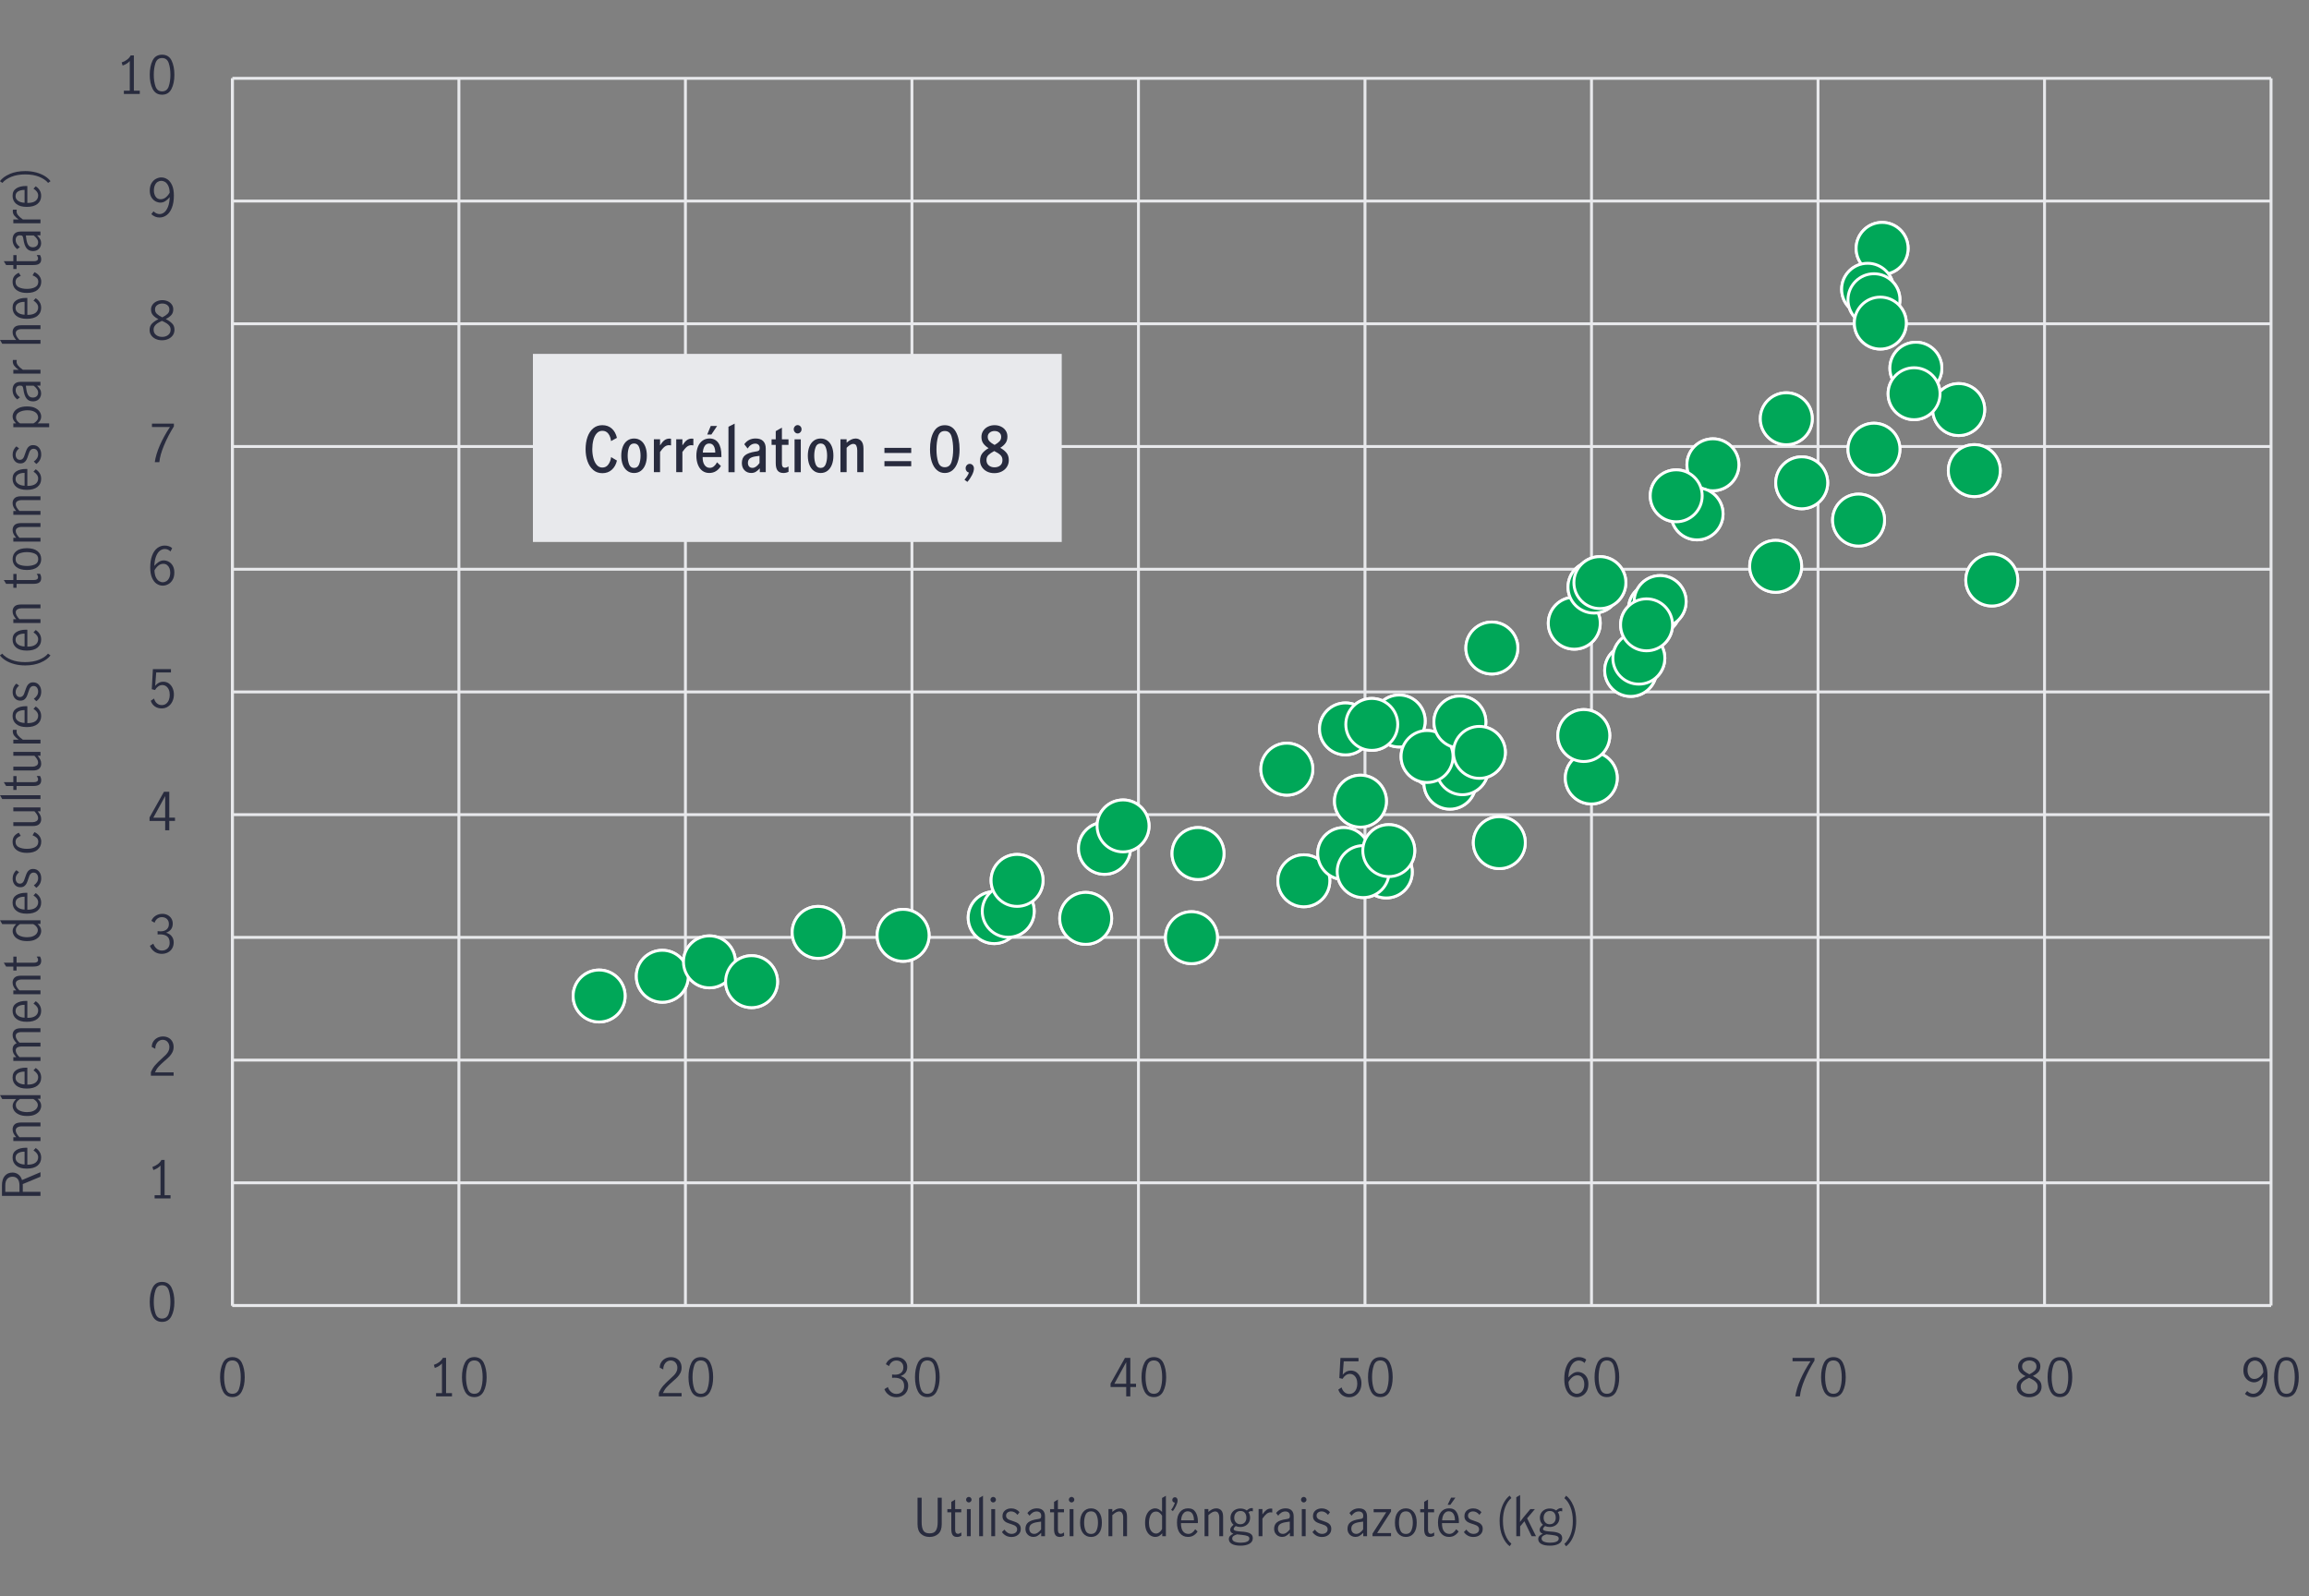 <?xml version="1.0" encoding="UTF-8"?><svg xmlns="http://www.w3.org/2000/svg" viewBox="0 0 800 553.05"><rect x="0" y="0" width="800" height="553.05" fill="#808080" stroke="none"/><defs><style>.cls-1{fill:#00a758;}.cls-2{fill:#e8e9ec;}.cls-3{fill:#282b3e;}.cls-4{fill:#8e90a2;}.cls-4,.cls-5{stroke:#e8e9ec;}.cls-4,.cls-5,.cls-6{stroke-miterlimit:10;}.cls-5,.cls-6{fill:none;}.cls-6{stroke:#fff;}</style></defs><g id="Layer_2"><g><g><line class="cls-4" x1="80.51" y1="452.32" x2="786.85" y2="452.32"/><g><line class="cls-5" x1="80.51" y1="452.32" x2="80.51" y2="27.14"/><line class="cls-5" x1="159" y1="452.32" x2="159" y2="27.14"/><line class="cls-5" x1="237.48" y1="452.32" x2="237.48" y2="27.14"/><line class="cls-5" x1="315.96" y1="452.32" x2="315.96" y2="27.14"/><line class="cls-5" x1="394.44" y1="452.32" x2="394.44" y2="27.14"/><line class="cls-5" x1="472.93" y1="452.32" x2="472.93" y2="27.14"/><line class="cls-5" x1="551.41" y1="452.32" x2="551.41" y2="27.14"/><line class="cls-5" x1="629.89" y1="452.32" x2="629.89" y2="27.14"/><line class="cls-5" x1="708.37" y1="452.32" x2="708.37" y2="27.14"/><line class="cls-5" x1="786.85" y1="452.32" x2="786.85" y2="27.14"/></g></g><g><line class="cls-5" x1="80.51" y1="452.32" x2="80.51" y2="27.14"/><g><line class="cls-4" x1="80.51" y1="452.32" x2="786.85" y2="452.32"/><line class="cls-4" x1="80.51" y1="409.81" x2="786.85" y2="409.81"/><line class="cls-4" x1="80.51" y1="367.29" x2="786.85" y2="367.29"/><line class="cls-4" x1="80.51" y1="324.77" x2="786.85" y2="324.77"/><line class="cls-4" x1="80.51" y1="282.25" x2="786.85" y2="282.25"/><line class="cls-4" x1="80.51" y1="239.73" x2="786.85" y2="239.73"/><line class="cls-4" x1="80.51" y1="197.22" x2="786.85" y2="197.22"/><line class="cls-4" x1="80.51" y1="154.7" x2="786.85" y2="154.7"/><line class="cls-4" x1="80.51" y1="112.18" x2="786.85" y2="112.18"/><line class="cls-4" x1="80.51" y1="69.66" x2="786.85" y2="69.66"/><line class="cls-4" x1="80.51" y1="27.14" x2="786.85" y2="27.14"/></g></g><g><g><circle class="cls-1" cx="207.58" cy="345.08" r="9"/><circle class="cls-6" cx="207.58" cy="345.08" r="9"/></g><g><circle class="cls-1" cx="229.47" cy="338.24" r="9"/><circle class="cls-6" cx="229.47" cy="338.24" r="9"/></g><g><circle class="cls-1" cx="245.8" cy="333.25" r="9"/><circle class="cls-6" cx="245.8" cy="333.25" r="9"/></g><g><circle class="cls-1" cx="260.4" cy="340.11" r="9"/><circle class="cls-6" cx="260.4" cy="340.11" r="9"/></g><g><circle class="cls-1" cx="283.47" cy="323.04" r="9"/><circle class="cls-6" cx="283.47" cy="323.04" r="9"/></g><g><circle class="cls-1" cx="312.9" cy="324.06" r="9"/><circle class="cls-6" cx="312.9" cy="324.06" r="9"/></g><g><circle class="cls-1" cx="344.45" cy="317.92" r="9"/><circle class="cls-6" cx="344.45" cy="317.92" r="9"/></g><g><circle class="cls-1" cx="349.32" cy="315.72" r="9"/><circle class="cls-6" cx="349.32" cy="315.72" r="9"/></g><g><circle class="cls-1" cx="352.38" cy="305.03" r="9"/><circle class="cls-6" cx="352.38" cy="305.03" r="9"/></g><g><circle class="cls-1" cx="376.16" cy="318.18" r="9"/><circle class="cls-6" cx="376.16" cy="318.18" r="9"/></g><g><circle class="cls-1" cx="382.67" cy="293.92" r="9"/><circle class="cls-6" cx="382.67" cy="293.92" r="9"/></g><g><circle class="cls-1" cx="389.11" cy="286.15" r="9"/><circle class="cls-6" cx="389.11" cy="286.15" r="9"/></g><g><circle class="cls-1" cx="415.08" cy="295.72" r="9"/><circle class="cls-6" cx="415.08" cy="295.72" r="9"/></g><g><circle class="cls-1" cx="412.81" cy="324.88" r="9"/><circle class="cls-6" cx="412.81" cy="324.88" r="9"/></g><g><circle class="cls-1" cx="451.74" cy="305.16" r="9"/><circle class="cls-6" cx="451.74" cy="305.16" r="9"/></g><g><circle class="cls-1" cx="480.3" cy="302.11" r="9"/><circle class="cls-6" cx="480.3" cy="302.11" r="9"/></g><g><circle class="cls-1" cx="465.55" cy="295.72" r="9"/><circle class="cls-6" cx="465.55" cy="295.72" r="9"/></g><g><circle class="cls-1" cx="471.36" cy="277.58" r="9"/><circle class="cls-6" cx="471.36" cy="277.58" r="9"/></g><g><circle class="cls-1" cx="498.04" cy="264.13" r="9"/><circle class="cls-6" cx="498.04" cy="264.13" r="9"/></g><g><circle class="cls-1" cx="519.47" cy="291.95" r="9"/><circle class="cls-6" cx="519.47" cy="291.95" r="9"/></g><g><circle class="cls-1" cx="502.36" cy="271.34" r="9"/><circle class="cls-6" cx="502.36" cy="271.34" r="9"/></g><g><circle class="cls-1" cx="445.85" cy="266.49" r="9"/><circle class="cls-6" cx="445.85" cy="266.49" r="9"/></g><g><circle class="cls-1" cx="472.3" cy="301.98" r="9"/><circle class="cls-6" cx="472.3" cy="301.98" r="9"/></g><g><circle class="cls-1" cx="506.67" cy="266.35" r="9"/><circle class="cls-6" cx="506.67" cy="266.35" r="9"/></g><g><circle class="cls-1" cx="484.78" cy="249.8" r="9"/><circle class="cls-6" cx="484.78" cy="249.8" r="9"/></g><g><circle class="cls-1" cx="466.18" cy="252.54" r="9"/><circle class="cls-6" cx="466.18" cy="252.54" r="9"/></g><g><circle class="cls-1" cx="475.28" cy="250.98" r="9"/><circle class="cls-6" cx="475.28" cy="250.98" r="9"/></g><g><circle class="cls-1" cx="481.17" cy="294.71" r="9"/><circle class="cls-6" cx="481.17" cy="294.71" r="9"/></g><g><circle class="cls-1" cx="494.43" cy="262.1" r="9"/><circle class="cls-6" cx="494.43" cy="262.1" r="9"/></g><g><circle class="cls-1" cx="505.81" cy="250.15" r="9"/><circle class="cls-6" cx="505.81" cy="250.15" r="9"/></g><g><circle class="cls-1" cx="512.56" cy="260.67" r="9"/><circle class="cls-6" cx="512.56" cy="260.67" r="9"/></g><g><circle class="cls-1" cx="516.88" cy="224.52" r="9"/><circle class="cls-6" cx="516.88" cy="224.52" r="9"/></g><g><circle class="cls-1" cx="551.33" cy="269.55" r="9"/><circle class="cls-6" cx="551.33" cy="269.55" r="9"/></g><g><circle class="cls-1" cx="545.44" cy="215.92" r="9"/><circle class="cls-6" cx="545.44" cy="215.92" r="9"/></g><g><circle class="cls-1" cx="548.74" cy="254.84" r="9"/><circle class="cls-6" cx="548.74" cy="254.84" r="9"/></g><g><circle class="cls-1" cx="564.98" cy="232.28" r="9"/><circle class="cls-6" cx="564.98" cy="232.28" r="9"/></g><g><circle class="cls-1" cx="567.81" cy="228.03" r="9"/><circle class="cls-6" cx="567.81" cy="228.03" r="9"/></g><g><circle class="cls-1" cx="573.23" cy="210.97" r="9"/><circle class="cls-6" cx="573.23" cy="210.97" r="9"/></g><g><circle class="cls-1" cx="575.19" cy="208.42" r="9"/><circle class="cls-6" cx="575.19" cy="208.42" r="9"/></g><g><circle class="cls-1" cx="552.27" cy="203.41" r="9"/><circle class="cls-6" cx="552.27" cy="203.41" r="9"/></g><g><circle class="cls-1" cx="554.31" cy="201.85" r="9"/><circle class="cls-6" cx="554.31" cy="201.85" r="9"/></g><g><circle class="cls-1" cx="570.48" cy="216.48" r="9"/><circle class="cls-6" cx="570.48" cy="216.48" r="9"/></g><g><circle class="cls-1" cx="615.21" cy="196.21" r="9"/><circle class="cls-6" cx="615.21" cy="196.21" r="9"/></g><g><circle class="cls-1" cx="593.47" cy="161.03" r="9"/><circle class="cls-6" cx="593.47" cy="161.03" r="9"/></g><g><circle class="cls-1" cx="587.98" cy="178.05" r="9"/><circle class="cls-6" cx="587.98" cy="178.05" r="9"/></g><g><circle class="cls-1" cx="643.94" cy="180.19" r="9"/><circle class="cls-6" cx="643.94" cy="180.19" r="9"/></g><g><circle class="cls-1" cx="624.24" cy="167.27" r="9"/><circle class="cls-6" cx="624.24" cy="167.27" r="9"/></g><g><circle class="cls-1" cx="580.76" cy="171.78" r="9"/><circle class="cls-6" cx="580.76" cy="171.78" r="9"/></g><g><circle class="cls-1" cx="618.9" cy="145.08" r="9"/><circle class="cls-6" cx="618.9" cy="145.08" r="9"/></g><g><circle class="cls-1" cx="649.27" cy="155.63" r="9"/><circle class="cls-6" cx="649.27" cy="155.63" r="9"/></g><g><circle class="cls-1" cx="684.04" cy="163.05" r="9"/><circle class="cls-6" cx="684.04" cy="163.05" r="9"/></g><g><circle class="cls-1" cx="690.09" cy="200.96" r="9"/><circle class="cls-6" cx="690.09" cy="200.96" r="9"/></g><g><circle class="cls-1" cx="678.63" cy="141.9" r="9"/><circle class="cls-6" cx="678.63" cy="141.9" r="9"/></g><g><circle class="cls-1" cx="663.79" cy="127.57" r="9"/><circle class="cls-6" cx="663.79" cy="127.57" r="9"/></g><g><circle class="cls-1" cx="663.17" cy="136.41" r="9"/><circle class="cls-6" cx="663.17" cy="136.41" r="9"/></g><g><circle class="cls-1" cx="652.1" cy="86.06" r="9"/><circle class="cls-6" cx="652.1" cy="86.06" r="9"/></g><g><circle class="cls-1" cx="647.08" cy="100.22" r="9"/><circle class="cls-6" cx="647.08" cy="100.22" r="9"/></g><g><circle class="cls-1" cx="649.27" cy="103.84" r="9"/><circle class="cls-6" cx="649.27" cy="103.84" r="9"/></g><g><circle class="cls-1" cx="651.47" cy="111.94" r="9"/><circle class="cls-6" cx="651.47" cy="111.94" r="9"/></g></g></g><g><path class="cls-3" d="M14.02,407.69l-6.14,2.56c.01,.11,.02,.29,.02,.54v2.14h6.12v1.4H.68v-3.62c0-1.45,.33-2.56,.99-3.32,.66-.76,1.55-1.14,2.68-1.14,.77,0,1.44,.23,2.03,.68,.58,.45,1,1.09,1.25,1.92l6.39-2.72v1.57Zm-7.27,3.08c0-1.06-.22-1.83-.65-2.33-.43-.5-1.02-.75-1.76-.75-.79,0-1.41,.26-1.85,.77-.44,.51-.66,1.27-.66,2.28v2.2H6.75v-2.16Z"/><path class="cls-3" d="M12.99,403.86c-.85,.68-2.09,1.03-3.71,1.03s-2.78-.34-3.64-1.03c-.85-.69-1.28-1.63-1.28-2.82s.42-1.99,1.27-2.55,1.98-.84,3.39-.84c.19,0,.34,0,.45,.02v5.85c1.27,.01,2.21-.22,2.83-.69,.61-.47,.92-1.11,.92-1.9,0-.47-.15-.91-.46-1.32s-.69-.75-1.16-1.02l.77-.83c.56,.35,1.02,.8,1.37,1.37,.35,.56,.52,1.22,.52,1.96,0,1.16-.43,2.09-1.28,2.77Zm-6.7-4.34c-.6,.35-.9,.89-.9,1.64,0,.49,.15,.91,.46,1.26s.7,.61,1.18,.77c.48,.17,.98,.26,1.49,.27v-4.45c-.89-.01-1.63,.16-2.23,.5Z"/><path class="cls-3" d="M4.62,394.01h.99c-.37-.42-.67-.85-.9-1.29-.23-.44-.34-.92-.34-1.45,0-.7,.23-1.26,.68-1.7,.45-.44,1.2-.66,2.26-.66h6.71v1.33H7.34c-.49,0-.93,.12-1.31,.35-.38,.23-.58,.59-.58,1.07,0,.67,.43,1.45,1.28,2.34h7.29v1.33H4.62v-1.33Z"/><path class="cls-3" d="M13.8,384.74c-.32,.54-.84,.99-1.57,1.36-.73,.37-1.67,.55-2.83,.55s-2.09-.17-2.84-.52c-.76-.35-1.31-.79-1.66-1.33-.35-.54-.52-1.09-.52-1.66,0-.43,.11-.84,.33-1.23,.22-.39,.52-.77,.89-1.14H.77L0,379.43H14.02v1.26h-1.01c.42,.38,.74,.76,.94,1.13,.21,.37,.32,.8,.32,1.3,0,.54-.16,1.08-.48,1.62Zm-1.16-3.09c-.32-.38-.7-.68-1.12-.89H6.93c-.42,.25-.77,.55-1.04,.9-.27,.35-.41,.74-.41,1.19,0,.84,.39,1.46,1.16,1.86,.77,.4,1.7,.6,2.76,.6,.8,0,1.49-.12,2.04-.35,.56-.23,.98-.54,1.25-.92,.28-.38,.41-.78,.41-1.2s-.16-.82-.49-1.2Z"/><path class="cls-3" d="M12.99,376.12c-.85,.68-2.09,1.03-3.71,1.03s-2.78-.34-3.64-1.03c-.85-.69-1.28-1.63-1.28-2.82s.42-1.99,1.27-2.55,1.98-.84,3.39-.84c.19,0,.34,0,.45,.02v5.85c1.27,.01,2.21-.22,2.83-.69,.61-.47,.92-1.11,.92-1.9,0-.47-.15-.91-.46-1.32s-.69-.75-1.16-1.02l.77-.83c.56,.35,1.02,.8,1.37,1.37,.35,.56,.52,1.22,.52,1.96,0,1.16-.43,2.09-1.28,2.77Zm-6.7-4.34c-.6,.35-.9,.89-.9,1.64,0,.49,.15,.91,.46,1.26s.7,.61,1.18,.77c.48,.17,.98,.26,1.49,.27v-4.45c-.89-.01-1.63,.16-2.23,.5Z"/><path class="cls-3" d="M4.62,366.27h.99c-.38-.43-.69-.85-.91-1.27-.22-.41-.33-.88-.33-1.41,0-1.07,.47-1.78,1.4-2.12-.47-.53-.82-1-1.05-1.42-.23-.42-.35-.9-.35-1.44,0-.73,.23-1.31,.68-1.73,.46-.42,1.19-.63,2.21-.63h6.75v1.33H7.23c-.47,0-.88,.11-1.24,.32-.36,.22-.54,.56-.54,1.04,0,.7,.43,1.46,1.3,2.3h7.27v1.35H7.23c-.47,0-.88,.11-1.24,.32-.36,.22-.54,.56-.54,1.04,0,.7,.43,1.46,1.3,2.3h7.27v1.33H4.62v-1.33Z"/><path class="cls-3" d="M12.99,352.99c-.85,.68-2.09,1.03-3.71,1.03s-2.78-.34-3.64-1.03c-.85-.69-1.28-1.63-1.28-2.82s.42-1.99,1.27-2.55,1.98-.84,3.39-.84c.19,0,.34,0,.45,.02v5.85c1.27,.01,2.21-.22,2.83-.69,.61-.47,.92-1.11,.92-1.9,0-.47-.15-.91-.46-1.32s-.69-.75-1.16-1.02l.77-.83c.56,.35,1.02,.8,1.37,1.37,.35,.56,.52,1.22,.52,1.96,0,1.16-.43,2.09-1.28,2.77Zm-6.7-4.34c-.6,.35-.9,.89-.9,1.64,0,.49,.15,.91,.46,1.26s.7,.61,1.18,.77c.48,.17,.98,.26,1.49,.27v-4.45c-.89-.01-1.63,.16-2.23,.5Z"/><path class="cls-3" d="M4.62,343.14h.99c-.37-.42-.67-.85-.9-1.29-.23-.44-.34-.92-.34-1.45,0-.7,.23-1.26,.68-1.7,.45-.44,1.2-.66,2.26-.66h6.71v1.33H7.34c-.49,0-.93,.12-1.31,.35-.38,.23-.58,.59-.58,1.07,0,.67,.43,1.45,1.28,2.34h7.29v1.33H4.62v-1.33Z"/><path class="cls-3" d="M13.63,334.4c-.43,.32-1.12,.48-2.08,.48H5.74v1.37h-1.12v-1.37H2.12l-.81-1.33h3.31v-2.11h1.12v2.11h6.07c.91,0,1.37-.33,1.37-.99,0-.35-.16-.73-.47-1.13l1.13-.04c.29,.48,.43,.98,.43,1.49,0,.7-.21,1.2-.64,1.52Z"/><path class="cls-3" d="M13.8,324.15c-.32,.54-.84,.99-1.57,1.36-.73,.37-1.67,.55-2.83,.55s-2.09-.17-2.84-.52c-.76-.35-1.31-.79-1.66-1.33-.35-.54-.52-1.09-.52-1.66,0-.43,.11-.84,.33-1.23,.22-.39,.52-.77,.89-1.14H.77L0,318.84H14.02v1.26h-1.01c.42,.38,.74,.76,.94,1.13,.21,.37,.32,.8,.32,1.3,0,.54-.16,1.08-.48,1.62Zm-1.16-3.09c-.32-.38-.7-.68-1.12-.89H6.93c-.42,.25-.77,.55-1.04,.9-.27,.35-.41,.74-.41,1.19,0,.84,.39,1.46,1.16,1.86,.77,.4,1.7,.6,2.76,.6,.8,0,1.49-.12,2.04-.35,.56-.23,.98-.54,1.25-.92,.28-.38,.41-.78,.41-1.2s-.16-.82-.49-1.2Z"/><path class="cls-3" d="M12.99,315.53c-.85,.68-2.09,1.03-3.71,1.03s-2.78-.34-3.64-1.03c-.85-.69-1.28-1.63-1.28-2.82s.42-1.99,1.27-2.55,1.98-.84,3.39-.84c.19,0,.34,0,.45,.02v5.85c1.27,.01,2.21-.22,2.83-.69,.61-.47,.92-1.11,.92-1.9,0-.47-.15-.91-.46-1.32s-.69-.75-1.16-1.02l.77-.83c.56,.35,1.02,.8,1.37,1.37,.35,.56,.52,1.22,.52,1.96,0,1.16-.43,2.09-1.28,2.77Zm-6.7-4.34c-.6,.35-.9,.89-.9,1.64,0,.49,.15,.91,.46,1.26s.7,.61,1.18,.77c.48,.17,.98,.26,1.49,.27v-4.45c-.89-.01-1.63,.16-2.23,.5Z"/><path class="cls-3" d="M13.85,306.15c-.28,.56-.71,1.04-1.27,1.44l-.86-.86c.44-.29,.8-.65,1.08-1.08,.28-.43,.41-.91,.41-1.42s-.14-.99-.42-1.36c-.28-.37-.67-.55-1.18-.55-.35,0-.64,.1-.86,.3-.23,.2-.41,.44-.54,.74-.13,.29-.28,.69-.43,1.2-.19,.61-.38,1.11-.56,1.48-.18,.38-.44,.7-.79,.96-.35,.26-.8,.4-1.37,.4-.83,0-1.48-.29-1.96-.86-.48-.58-.72-1.3-.72-2.18,0-.58,.11-1.11,.34-1.61,.23-.5,.55-.92,.97-1.25l.92,.7c-.79,.65-1.19,1.38-1.19,2.2,0,.5,.13,.92,.4,1.26,.26,.34,.63,.5,1.1,.5,.35,0,.63-.1,.86-.3,.22-.2,.4-.44,.53-.74s.28-.69,.43-1.2c.2-.62,.4-1.12,.58-1.5,.18-.38,.44-.7,.79-.96,.35-.26,.8-.4,1.37-.4,.85,0,1.53,.3,2.04,.91s.76,1.38,.76,2.31c0,.68-.14,1.31-.42,1.87Z"/><path class="cls-3" d="M13.01,294.43c-.85,.71-2.08,1.06-3.69,1.06-1.06,0-1.96-.16-2.7-.49-.74-.32-1.3-.78-1.68-1.36s-.57-1.26-.57-2.03,.19-1.42,.56-1.91,.9-.89,1.58-1.19l.68,1.08c-.52,.18-.94,.44-1.29,.77-.34,.34-.51,.77-.51,1.3,0,.89,.39,1.52,1.17,1.88,.78,.37,1.7,.55,2.75,.55,1.14,0,2.08-.19,2.83-.58,.74-.38,1.12-1.02,1.12-1.91,0-.56-.18-1.02-.55-1.36-.37-.34-.84-.62-1.43-.84l.65-1.1c.71,.3,1.28,.74,1.71,1.32s.65,1.24,.65,1.97c0,1.16-.43,2.1-1.28,2.81Z"/><path class="cls-3" d="M13.6,285.53c-.45,.44-1.2,.66-2.24,.66H4.62v-1.33h6.7c.48,0,.91-.12,1.3-.35,.38-.23,.58-.6,.58-1.09,0-.4-.12-.79-.37-1.18-.25-.39-.55-.78-.91-1.16H4.62v-1.33H14.02v1.33h-.97c.37,.44,.67,.88,.89,1.31,.22,.43,.33,.91,.33,1.44,0,.7-.22,1.26-.67,1.7Z"/><path class="cls-3" d="M.77,276.85L0,275.52H14.02v1.33H.77Z"/><path class="cls-3" d="M13.63,271.84c-.43,.32-1.12,.48-2.08,.48H5.74v1.37h-1.12v-1.37H2.12l-.81-1.33h3.31v-2.11h1.12v2.11h6.07c.91,0,1.37-.33,1.37-.99,0-.35-.16-.73-.47-1.13l1.13-.04c.29,.48,.43,.98,.43,1.49,0,.7-.21,1.2-.64,1.52Z"/><path class="cls-3" d="M13.6,266.29c-.45,.44-1.2,.66-2.24,.66H4.62v-1.33h6.7c.48,0,.91-.12,1.3-.35,.38-.23,.58-.6,.58-1.09,0-.4-.12-.79-.37-1.18-.25-.39-.55-.78-.91-1.16H4.62v-1.33H14.02v1.33h-.97c.37,.44,.67,.88,.89,1.31,.22,.43,.33,.91,.33,1.44,0,.7-.22,1.26-.67,1.7Z"/><path class="cls-3" d="M4.62,256.28h1.84c-.68-.48-1.19-.94-1.53-1.39s-.5-.96-.5-1.55c0-.16,.02-.31,.05-.47h1.33c-.05,.24-.07,.44-.07,.59,0,.46,.17,.9,.5,1.33s.89,.92,1.68,1.48h6.1v1.33H4.62v-1.33Z"/><path class="cls-3" d="M12.99,250.88c-.85,.68-2.09,1.03-3.71,1.03s-2.78-.34-3.64-1.03c-.85-.69-1.28-1.63-1.28-2.82s.42-1.99,1.27-2.55,1.98-.84,3.39-.84c.19,0,.34,0,.45,.02v5.85c1.27,.01,2.21-.22,2.83-.69,.61-.47,.92-1.11,.92-1.9,0-.47-.15-.91-.46-1.32s-.69-.75-1.16-1.02l.77-.83c.56,.35,1.02,.8,1.37,1.37,.35,.56,.52,1.22,.52,1.96,0,1.16-.43,2.09-1.28,2.77Zm-6.7-4.34c-.6,.35-.9,.89-.9,1.64,0,.49,.15,.91,.46,1.26s.7,.61,1.18,.77c.48,.17,.98,.26,1.49,.27v-4.45c-.89-.01-1.63,.16-2.23,.5Z"/><path class="cls-3" d="M13.85,241.5c-.28,.56-.71,1.04-1.27,1.44l-.86-.86c.44-.29,.8-.65,1.08-1.08,.28-.43,.41-.91,.41-1.42s-.14-.99-.42-1.36c-.28-.37-.67-.55-1.18-.55-.35,0-.64,.1-.86,.3-.23,.2-.41,.44-.54,.74-.13,.29-.28,.69-.43,1.2-.19,.61-.38,1.11-.56,1.48-.18,.38-.44,.7-.79,.96-.35,.26-.8,.4-1.37,.4-.83,0-1.48-.29-1.96-.86-.48-.58-.72-1.3-.72-2.18,0-.58,.11-1.11,.34-1.61,.23-.5,.55-.92,.97-1.25l.92,.7c-.79,.65-1.19,1.38-1.19,2.2,0,.5,.13,.92,.4,1.26,.26,.34,.63,.5,1.1,.5,.35,0,.63-.1,.86-.3,.22-.2,.4-.44,.53-.74s.28-.69,.43-1.2c.2-.62,.4-1.12,.58-1.5,.18-.38,.44-.7,.79-.96,.35-.26,.8-.4,1.37-.4,.85,0,1.53,.3,2.04,.91s.76,1.38,.76,2.31c0,.68-.14,1.31-.42,1.87Z"/><path class="cls-3" d="M14.04,229.58c-1.55,.65-3.32,.97-5.33,.97-1.34,0-2.6-.16-3.75-.47-1.16-.31-2.16-.73-3.01-1.26-.85-.53-1.51-1.12-1.99-1.76l.81-.59c.74,.88,1.79,1.58,3.14,2.12,1.35,.54,2.94,.81,4.78,.81s3.46-.27,4.83-.82,2.41-1.25,3.11-2.12l.86,.61c-.76,1.02-1.91,1.85-3.46,2.5Z"/><path class="cls-3" d="M12.99,224.38c-.85,.68-2.09,1.03-3.71,1.03s-2.78-.34-3.64-1.03c-.85-.69-1.28-1.63-1.28-2.82s.42-1.99,1.27-2.55,1.98-.84,3.39-.84c.19,0,.34,0,.45,.02v5.85c1.27,.01,2.21-.22,2.83-.69,.61-.47,.92-1.11,.92-1.9,0-.47-.15-.91-.46-1.32s-.69-.75-1.16-1.02l.77-.83c.56,.35,1.02,.8,1.37,1.37,.35,.56,.52,1.22,.52,1.96,0,1.16-.43,2.09-1.28,2.77Zm-6.7-4.34c-.6,.35-.9,.89-.9,1.64,0,.49,.15,.91,.46,1.26s.7,.61,1.18,.77c.48,.17,.98,.26,1.49,.27v-4.45c-.89-.01-1.63,.16-2.23,.5Z"/><path class="cls-3" d="M4.62,214.53h.99c-.37-.42-.67-.85-.9-1.29-.23-.44-.34-.92-.34-1.45,0-.7,.23-1.26,.68-1.7,.45-.44,1.2-.66,2.26-.66h6.71v1.33H7.34c-.49,0-.93,.12-1.31,.35-.38,.23-.58,.59-.58,1.07,0,.67,.43,1.45,1.28,2.34h7.29v1.33H4.62v-1.33Z"/><path class="cls-3" d="M13.63,201.8c-.43,.32-1.12,.48-2.08,.48H5.74v1.37h-1.12v-1.37H2.12l-.81-1.33h3.31v-2.11h1.12v2.11h6.07c.91,0,1.37-.33,1.37-.99,0-.35-.16-.73-.47-1.13l1.13-.04c.29,.48,.43,.98,.43,1.49,0,.7-.21,1.2-.64,1.52Z"/><path class="cls-3" d="M12.99,196.45c-.85,.69-2.08,1.03-3.67,1.03s-2.82-.34-3.67-1.03c-.85-.69-1.28-1.6-1.28-2.75s.43-2.07,1.28-2.75c.85-.68,2.08-1.02,3.67-1.02s2.82,.34,3.67,1.02c.85,.68,1.28,1.59,1.28,2.75s-.43,2.06-1.28,2.75Zm-.92-4.63c-.78-.35-1.7-.53-2.75-.53s-1.97,.18-2.75,.53c-.78,.35-1.17,.98-1.17,1.88s.39,1.54,1.16,1.88c.77,.34,1.7,.51,2.76,.51s1.99-.17,2.76-.51c.77-.34,1.16-.97,1.16-1.88s-.39-1.53-1.17-1.88Z"/><path class="cls-3" d="M4.62,186.33h.99c-.37-.42-.67-.85-.9-1.29-.23-.44-.34-.92-.34-1.45,0-.7,.23-1.26,.68-1.7,.45-.44,1.2-.66,2.26-.66h6.71v1.33H7.34c-.49,0-.93,.12-1.31,.35-.38,.23-.58,.59-.58,1.07,0,.67,.43,1.45,1.28,2.34h7.29v1.33H4.62v-1.33Z"/><path class="cls-3" d="M4.62,177.04h.99c-.37-.42-.67-.85-.9-1.29-.23-.44-.34-.92-.34-1.45,0-.7,.23-1.26,.68-1.7,.45-.44,1.2-.66,2.26-.66h6.71v1.33H7.34c-.49,0-.93,.12-1.31,.35-.38,.23-.58,.59-.58,1.07,0,.67,.43,1.45,1.28,2.34h7.29v1.33H4.62v-1.33Z"/><path class="cls-3" d="M12.99,168.69c-.85,.68-2.09,1.03-3.71,1.03s-2.78-.34-3.64-1.03c-.85-.69-1.28-1.63-1.28-2.82s.42-1.99,1.27-2.55,1.98-.84,3.39-.84c.19,0,.34,0,.45,.02v5.85c1.27,.01,2.21-.22,2.83-.69,.61-.47,.92-1.11,.92-1.9,0-.47-.15-.91-.46-1.32s-.69-.75-1.16-1.02l.77-.83c.56,.35,1.02,.8,1.37,1.37,.35,.56,.52,1.22,.52,1.96,0,1.16-.43,2.09-1.28,2.77Zm-6.7-4.34c-.6,.35-.9,.89-.9,1.64,0,.49,.15,.91,.46,1.26s.7,.61,1.18,.77c.48,.17,.98,.26,1.49,.27v-4.45c-.89-.01-1.63,.16-2.23,.5Z"/><path class="cls-3" d="M13.85,159.31c-.28,.56-.71,1.04-1.27,1.44l-.86-.86c.44-.29,.8-.65,1.08-1.08,.28-.43,.41-.91,.41-1.42s-.14-.99-.42-1.36c-.28-.37-.67-.55-1.18-.55-.35,0-.64,.1-.86,.3-.23,.2-.41,.44-.54,.74-.13,.29-.28,.69-.43,1.2-.19,.61-.38,1.11-.56,1.48-.18,.38-.44,.7-.79,.96-.35,.26-.8,.4-1.37,.4-.83,0-1.48-.29-1.96-.86-.48-.58-.72-1.3-.72-2.18,0-.58,.11-1.11,.34-1.61,.23-.5,.55-.92,.97-1.25l.92,.7c-.79,.65-1.19,1.38-1.19,2.2,0,.5,.13,.92,.4,1.26,.26,.34,.63,.5,1.1,.5,.35,0,.63-.1,.86-.3,.22-.2,.4-.44,.53-.74s.28-.69,.43-1.2c.2-.62,.4-1.12,.58-1.5,.18-.38,.44-.7,.79-.96,.35-.26,.8-.4,1.37-.4,.85,0,1.53,.3,2.04,.91s.76,1.38,.76,2.31c0,.68-.14,1.31-.42,1.87Z"/><path class="cls-3" d="M4.62,146.69h.97c-.38-.37-.68-.74-.9-1.12s-.32-.79-.32-1.26c0-.56,.17-1.11,.52-1.65,.35-.53,.9-.97,1.65-1.32,.75-.35,1.7-.52,2.85-.52s2.11,.18,2.83,.55c.73,.37,1.25,.82,1.57,1.35,.32,.53,.48,1.08,.48,1.63,0,.88-.41,1.66-1.24,2.34h4.01v1.33H4.62v-1.33Zm8.23-3.24c-.24-.37-.64-.68-1.2-.93-.56-.25-1.29-.37-2.19-.37-1.06,0-1.97,.21-2.75,.62s-1.17,1.03-1.17,1.85c0,.42,.13,.81,.4,1.17s.6,.66,1.01,.9h4.64c.43-.22,.81-.51,1.13-.89s.49-.77,.49-1.18-.12-.8-.36-1.17Z"/><path class="cls-3" d="M13.93,137.68c-.23,.41-.55,.75-.98,1-.43,.25-.93,.38-1.52,.38-.98,0-1.73-.34-2.25-1.01-.52-.67-.88-1.73-1.08-3.17-.06-.52-.17-.86-.32-1.03-.15-.17-.43-.25-.85-.25-.49,0-.86,.14-1.12,.43-.25,.29-.38,.68-.38,1.17s.14,.95,.41,1.38c.28,.43,.63,.78,1.06,1.07l-.92,.74c-1.08-.84-1.62-1.94-1.62-3.31,0-.9,.23-1.59,.7-2.07,.47-.48,1.18-.72,2.12-.72h6.82v1.31h-1.17c.47,.47,.82,.91,1.06,1.32,.24,.41,.36,.88,.36,1.4s-.11,.95-.34,1.36Zm-1.16-2.92c-.29-.41-.66-.79-1.11-1.12h-2.7v.04l.16,1.15c.14,1.02,.39,1.76,.75,2.22,.35,.46,.86,.69,1.52,.69,.55,0,.99-.15,1.32-.46,.33-.31,.5-.73,.5-1.27,0-.42-.15-.84-.44-1.25Z"/><path class="cls-3" d="M4.62,128.12h1.84c-.68-.48-1.19-.94-1.53-1.39s-.5-.96-.5-1.55c0-.16,.02-.31,.05-.47h1.33c-.05,.24-.07,.44-.07,.59,0,.46,.17,.9,.5,1.33s.89,.92,1.68,1.48h6.1v1.33H4.62v-1.33Z"/><path class="cls-3" d="M0,117.79H5.61c-.37-.42-.67-.85-.9-1.29-.23-.44-.34-.92-.34-1.45,0-.7,.23-1.26,.68-1.7,.45-.44,1.2-.66,2.26-.66h6.71v1.33H7.34c-.49,0-.93,.12-1.31,.35-.38,.23-.58,.59-.58,1.07,0,.67,.43,1.45,1.28,2.34h7.29v1.33H.77L0,117.79Z"/><path class="cls-3" d="M12.99,109.43c-.85,.68-2.09,1.03-3.71,1.03s-2.78-.34-3.64-1.03c-.85-.69-1.28-1.63-1.28-2.82s.42-1.99,1.27-2.55,1.98-.84,3.39-.84c.19,0,.34,0,.45,.02v5.85c1.27,.01,2.21-.22,2.83-.69,.61-.47,.92-1.11,.92-1.9,0-.47-.15-.91-.46-1.32s-.69-.75-1.16-1.02l.77-.83c.56,.35,1.02,.8,1.37,1.37,.35,.56,.52,1.22,.52,1.96,0,1.16-.43,2.09-1.28,2.77Zm-6.7-4.34c-.6,.35-.9,.89-.9,1.64,0,.49,.15,.91,.46,1.26s.7,.61,1.18,.77c.48,.17,.98,.26,1.49,.27v-4.45c-.89-.01-1.63,.16-2.23,.5Z"/><path class="cls-3" d="M13.01,100.43c-.85,.71-2.08,1.06-3.69,1.06-1.06,0-1.96-.16-2.7-.49-.74-.32-1.3-.78-1.68-1.36s-.57-1.26-.57-2.03,.19-1.42,.56-1.91,.9-.89,1.58-1.19l.68,1.08c-.52,.18-.94,.44-1.29,.77-.34,.34-.51,.77-.51,1.3,0,.89,.39,1.52,1.17,1.88,.78,.37,1.7,.55,2.75,.55,1.14,0,2.08-.19,2.83-.58,.74-.38,1.12-1.02,1.12-1.91,0-.56-.18-1.02-.55-1.36-.37-.34-.84-.62-1.43-.84l.65-1.1c.71,.3,1.28,.74,1.71,1.32s.65,1.24,.65,1.97c0,1.16-.43,2.1-1.28,2.81Z"/><path class="cls-3" d="M13.63,91.35c-.43,.32-1.12,.48-2.08,.48H5.74v1.37h-1.12v-1.37H2.12l-.81-1.33h3.31v-2.11h1.12v2.11h6.07c.91,0,1.37-.33,1.37-.99,0-.35-.16-.73-.47-1.13l1.13-.04c.29,.48,.43,.98,.43,1.49,0,.7-.21,1.2-.64,1.52Z"/><path class="cls-3" d="M13.93,85.61c-.23,.41-.55,.75-.98,1-.43,.25-.93,.38-1.52,.38-.98,0-1.73-.34-2.25-1.01-.52-.67-.88-1.73-1.08-3.17-.06-.52-.17-.86-.32-1.03-.15-.17-.43-.25-.85-.25-.49,0-.86,.14-1.12,.43-.25,.29-.38,.68-.38,1.17s.14,.95,.41,1.38c.28,.43,.63,.78,1.06,1.07l-.92,.74c-1.08-.84-1.62-1.94-1.62-3.31,0-.9,.23-1.59,.7-2.07,.47-.48,1.18-.72,2.12-.72h6.82v1.31h-1.17c.47,.47,.82,.91,1.06,1.32,.24,.41,.36,.88,.36,1.4s-.11,.95-.34,1.36Zm-1.16-2.92c-.29-.41-.66-.79-1.11-1.12h-2.7v.04l.16,1.15c.14,1.02,.39,1.76,.75,2.22,.35,.46,.86,.69,1.52,.69,.55,0,.99-.15,1.32-.46,.33-.31,.5-.73,.5-1.27,0-.42-.15-.84-.44-1.25Z"/><path class="cls-3" d="M4.62,76.04h1.84c-.68-.48-1.19-.94-1.53-1.39s-.5-.96-.5-1.55c0-.16,.02-.31,.05-.47h1.33c-.05,.24-.07,.44-.07,.59,0,.46,.17,.9,.5,1.33s.89,.92,1.68,1.48h6.1v1.33H4.62v-1.33Z"/><path class="cls-3" d="M12.99,70.65c-.85,.68-2.09,1.03-3.71,1.03s-2.78-.34-3.64-1.03c-.85-.69-1.28-1.63-1.28-2.82s.42-1.99,1.27-2.55,1.98-.84,3.39-.84c.19,0,.34,0,.45,.02v5.85c1.27,.01,2.21-.22,2.83-.69,.61-.47,.92-1.11,.92-1.9,0-.47-.15-.91-.46-1.32s-.69-.75-1.16-1.02l.77-.83c.56,.35,1.02,.8,1.37,1.37,.35,.56,.52,1.22,.52,1.96,0,1.16-.43,2.09-1.28,2.77Zm-6.7-4.34c-.6,.35-.9,.89-.9,1.64,0,.49,.15,.91,.46,1.26s.7,.61,1.18,.77c.48,.17,.98,.26,1.49,.27v-4.45c-.89-.01-1.63,.16-2.23,.5Z"/><path class="cls-3" d="M3.4,60.25c1.55-.65,3.33-.98,5.35-.98,1.34,0,2.6,.16,3.75,.47,1.16,.31,2.16,.73,3.02,1.26,.85,.53,1.51,1.12,1.98,1.78l-.83,.58c-.75-.88-1.79-1.58-3.13-2.12s-2.93-.81-4.77-.81-3.46,.27-4.83,.82c-1.37,.55-2.41,1.25-3.11,2.12l-.86-.59c.74-1.02,1.89-1.86,3.44-2.51Z"/></g><g><path class="cls-3" d="M319.1,531.44c-.8-.71-1.2-1.82-1.2-3.35v-9.18h1.42v8.48c0,1.24,.19,2.19,.57,2.86,.38,.67,1.11,1.01,2.19,1.01s1.82-.34,2.21-1.02c.4-.68,.59-1.63,.59-2.85v-8.48h1.4v9.18c0,1.52-.4,2.64-1.21,3.35-.8,.71-1.81,1.06-3.01,1.06s-2.18-.35-2.98-1.06Z"/><path class="cls-3" d="M330.08,531.86c-.32-.43-.48-1.12-.48-2.08v-5.81h-1.37v-1.12h1.37v-2.5l1.33-.81v3.31h2.11v1.12h-2.11v6.07c0,.91,.33,1.37,.99,1.37,.35,0,.73-.16,1.13-.47l.04,1.13c-.48,.29-.98,.43-1.49,.43-.7,0-1.2-.21-1.52-.64Z"/><path class="cls-3" d="M335,520.26c-.19-.19-.28-.41-.28-.67s.09-.49,.28-.68c.19-.19,.41-.28,.66-.28s.47,.09,.67,.28c.19,.19,.29,.41,.29,.68s-.1,.47-.29,.67-.41,.29-.67,.29-.47-.1-.66-.29Zm0,2.59h1.33v9.4h-1.33v-9.4Z"/><path class="cls-3" d="M339.25,519l1.33-.77v14.02h-1.33v-13.25Z"/><path class="cls-3" d="M343.45,520.26c-.19-.19-.28-.41-.28-.67s.09-.49,.28-.68c.19-.19,.41-.28,.66-.28s.47,.09,.67,.28c.19,.19,.29,.41,.29,.68s-.1,.47-.29,.67-.41,.29-.67,.29-.47-.1-.66-.29Zm0,2.59h1.33v9.4h-1.33v-9.4Z"/><path class="cls-3" d="M348.58,532.08c-.56-.28-1.04-.71-1.44-1.27l.86-.86c.29,.44,.65,.8,1.08,1.08,.43,.28,.91,.41,1.42,.41s.99-.14,1.36-.42c.37-.28,.55-.68,.55-1.18,0-.35-.1-.64-.3-.86-.2-.23-.44-.41-.74-.54-.29-.13-.69-.28-1.2-.43-.61-.19-1.11-.38-1.48-.56-.38-.18-.7-.44-.96-.79-.26-.35-.4-.8-.4-1.37,0-.83,.29-1.48,.86-1.96,.58-.48,1.3-.72,2.18-.72,.58,0,1.11,.11,1.61,.34,.5,.23,.91,.55,1.25,.97l-.7,.92c-.65-.79-1.38-1.19-2.2-1.19-.5,0-.92,.13-1.26,.4-.34,.26-.5,.63-.5,1.1,0,.35,.1,.63,.3,.85s.44,.4,.74,.53c.29,.13,.69,.28,1.2,.43,.62,.2,1.12,.4,1.5,.58,.38,.18,.7,.44,.96,.79,.26,.35,.4,.8,.4,1.37,0,.85-.3,1.53-.91,2.04-.61,.51-1.38,.77-2.31,.77-.68,0-1.31-.14-1.87-.42Z"/><path class="cls-3" d="M356.67,532.16c-.41-.23-.75-.56-1-.98s-.38-.93-.38-1.52c0-.98,.34-1.73,1.01-2.25s1.73-.88,3.17-1.08c.52-.06,.86-.17,1.03-.31s.25-.44,.25-.85c0-.49-.14-.86-.43-1.12s-.68-.38-1.17-.38-.95,.14-1.38,.41c-.43,.28-.78,.63-1.07,1.06l-.74-.92c.84-1.08,1.94-1.62,3.31-1.62,.9,0,1.59,.23,2.07,.7,.48,.47,.72,1.18,.72,2.12v6.82h-1.31v-1.17c-.47,.47-.91,.82-1.32,1.06-.41,.24-.88,.36-1.39,.36s-.95-.11-1.36-.34Zm2.92-1.16c.41-.29,.79-.66,1.12-1.11v-2.7h-.04l-1.15,.16c-1.02,.14-1.76,.39-2.22,.75s-.69,.86-.69,1.52c0,.55,.15,.99,.46,1.32,.31,.33,.73,.5,1.27,.5,.42,0,.84-.15,1.25-.44Z"/><path class="cls-3" d="M365.68,531.86c-.32-.43-.48-1.12-.48-2.08v-5.81h-1.37v-1.12h1.37v-2.5l1.33-.81v3.31h2.11v1.12h-2.11v6.07c0,.91,.33,1.37,.99,1.37,.35,0,.73-.16,1.13-.47l.04,1.13c-.48,.29-.98,.43-1.49,.43-.7,0-1.2-.21-1.52-.64Z"/><path class="cls-3" d="M370.6,520.26c-.19-.19-.28-.41-.28-.67s.09-.49,.28-.68c.19-.19,.41-.28,.66-.28s.47,.09,.67,.28c.19,.19,.29,.41,.29,.68s-.1,.47-.29,.67-.41,.29-.67,.29-.47-.1-.66-.29Zm0,2.59h1.33v9.4h-1.33v-9.4Z"/><path class="cls-3" d="M375.26,531.22c-.69-.85-1.04-2.08-1.04-3.67s.34-2.82,1.04-3.67c.69-.85,1.6-1.28,2.75-1.28s2.07,.43,2.74,1.28c.68,.85,1.02,2.08,1.02,3.67s-.34,2.82-1.02,3.67c-.68,.85-1.59,1.28-2.74,1.28s-2.06-.43-2.75-1.28Zm4.63-.92c.35-.78,.53-1.7,.53-2.75s-.18-1.97-.53-2.75c-.35-.78-.98-1.17-1.88-1.17s-1.54,.39-1.88,1.16c-.34,.77-.51,1.69-.51,2.76s.17,1.99,.51,2.76c.34,.77,.97,1.16,1.88,1.16s1.53-.39,1.88-1.17Z"/><path class="cls-3" d="M385.38,522.85v.99c.42-.37,.85-.67,1.29-.9,.44-.23,.92-.34,1.45-.34,.7,0,1.26,.23,1.7,.67,.44,.45,.66,1.2,.66,2.26v6.71h-1.33v-6.68c0-.49-.12-.93-.35-1.31-.23-.38-.59-.58-1.07-.58-.67,0-1.45,.43-2.34,1.28v7.29h-1.33v-9.4h1.33Z"/><path class="cls-3" d="M398.65,532.02c-.54-.32-.99-.84-1.36-1.57s-.55-1.67-.55-2.83,.17-2.09,.52-2.84c.35-.76,.79-1.31,1.33-1.66s1.09-.52,1.66-.52c.43,0,.84,.11,1.23,.33,.39,.22,.77,.52,1.14,.89v-4.82l1.33-.77v14.02h-1.26v-1.01c-.38,.42-.76,.73-1.13,.94-.37,.21-.8,.31-1.3,.31-.54,0-1.08-.16-1.62-.48Zm3.09-1.16c.38-.32,.67-.7,.89-1.12v-4.59c-.25-.42-.55-.77-.9-1.04-.35-.27-.74-.41-1.19-.41-.84,0-1.46,.39-1.86,1.16s-.6,1.7-.6,2.76c0,.8,.12,1.48,.35,2.04,.23,.56,.54,.98,.92,1.25,.38,.28,.78,.41,1.2,.41s.82-.16,1.2-.49Z"/><path class="cls-3" d="M406.56,521.83c.25-.47,.41-.88,.5-1.22-.28-.02-.5-.12-.66-.29-.16-.17-.24-.38-.24-.63s.09-.49,.26-.67,.39-.28,.66-.28,.48,.1,.66,.31c.17,.2,.26,.47,.26,.81,0,.5-.17,1.1-.5,1.8-.34,.7-.71,1.32-1.12,1.87l-.61-.41c.29-.38,.55-.81,.8-1.28Z"/><path class="cls-3" d="M408.82,531.22c-.68-.85-1.03-2.09-1.03-3.71s.34-2.78,1.04-3.64c.69-.85,1.63-1.28,2.82-1.28s1.99,.42,2.55,1.27c.56,.85,.84,1.98,.84,3.39,0,.19,0,.34-.02,.45h-5.85c-.01,1.27,.22,2.21,.69,2.83,.47,.61,1.11,.92,1.9,.92,.47,0,.91-.15,1.32-.46s.75-.69,1.02-1.16l.83,.77c-.35,.56-.8,1.02-1.37,1.37-.56,.35-1.22,.52-1.96,.52-1.16,0-2.09-.43-2.77-1.28Zm4.34-6.7c-.35-.6-.89-.9-1.64-.9-.49,0-.91,.15-1.26,.46s-.61,.7-.77,1.18-.26,.98-.27,1.49h4.45c.01-.89-.16-1.63-.5-2.23Z"/><path class="cls-3" d="M418.67,522.85v.99c.42-.37,.85-.67,1.29-.9,.44-.23,.92-.34,1.45-.34,.7,0,1.26,.23,1.7,.67,.44,.45,.66,1.2,.66,2.26v6.71h-1.33v-6.68c0-.49-.12-.93-.35-1.31-.23-.38-.59-.58-1.07-.58-.67,0-1.45,.43-2.34,1.28v7.29h-1.33v-9.4h1.33Z"/><path class="cls-3" d="M433.64,523.52c-.32,0-.69,.13-1.1,.38,.38,.54,.58,1.18,.58,1.93,0,.64-.15,1.2-.45,1.69s-.71,.87-1.22,1.13c-.52,.26-1.09,.4-1.71,.4s-1.13-.11-1.6-.32c-.48,.38-.72,.74-.72,1.08,0,.38,.61,.64,1.84,.76l1.58,.13c1.04,.1,1.84,.31,2.39,.66,.55,.34,.83,.86,.83,1.56,0,.84-.38,1.48-1.15,1.93-.77,.44-1.8,.67-3.1,.67s-2.31-.2-3.01-.61c-.7-.41-1.04-.97-1.04-1.67,0-.82,.53-1.43,1.58-1.84-.36-.13-.63-.31-.82-.54-.19-.23-.28-.49-.28-.79s.08-.59,.24-.85,.46-.57,.91-.95c-.35-.28-.61-.62-.79-1.03-.18-.41-.27-.87-.27-1.36,0-.64,.15-1.2,.45-1.69,.3-.49,.71-.87,1.23-1.14,.52-.27,1.11-.4,1.76-.4,.85,0,1.58,.23,2.2,.68,.31-.28,.6-.48,.86-.62,.26-.14,.55-.21,.86-.21l.38,.02v1.12c-.14-.05-.29-.07-.43-.07Zm-5.09,8.1c-.59,.18-1,.38-1.25,.59-.25,.22-.37,.5-.37,.86,0,.48,.27,.84,.82,1.07s1.27,.35,2.19,.35c.82,0,1.51-.11,2.07-.34,.56-.23,.85-.59,.85-1.1,0-.38-.19-.66-.56-.84s-1-.31-1.87-.41l-1.87-.2Zm2.72-4.14c.37-.42,.56-.97,.56-1.66s-.17-1.24-.52-1.67c-.35-.43-.86-.64-1.53-.64s-1.2,.23-1.58,.67c-.38,.45-.57,1.01-.57,1.67s.19,1.19,.57,1.61,.88,.64,1.52,.64,1.18-.21,1.55-.63Z"/><path class="cls-3" d="M437.39,522.85v1.84c.48-.68,.94-1.19,1.39-1.53s.96-.5,1.55-.5c.16,0,.31,.02,.47,.05v1.33c-.24-.05-.44-.07-.59-.07-.46,0-.9,.17-1.33,.49-.43,.33-.92,.89-1.48,1.68v6.1h-1.33v-9.4h1.33Z"/><path class="cls-3" d="M442.83,532.16c-.41-.23-.75-.56-1-.98s-.38-.93-.38-1.52c0-.98,.34-1.73,1.01-2.25s1.73-.88,3.17-1.08c.52-.06,.86-.17,1.03-.31s.25-.44,.25-.85c0-.49-.14-.86-.43-1.12s-.68-.38-1.17-.38-.95,.14-1.38,.41c-.43,.28-.78,.63-1.07,1.06l-.74-.92c.84-1.08,1.94-1.62,3.31-1.62,.9,0,1.59,.23,2.07,.7,.48,.47,.72,1.18,.72,2.12v6.82h-1.31v-1.17c-.47,.47-.91,.82-1.32,1.06-.41,.24-.88,.36-1.39,.36s-.95-.11-1.36-.34Zm2.92-1.16c.41-.29,.79-.66,1.12-1.11v-2.7h-.04l-1.15,.16c-1.02,.14-1.76,.39-2.22,.75s-.69,.86-.69,1.52c0,.55,.15,.99,.46,1.32,.31,.33,.73,.5,1.27,.5,.42,0,.84-.15,1.25-.44Z"/><path class="cls-3" d="M451.04,520.26c-.19-.19-.28-.41-.28-.67s.09-.49,.28-.68c.19-.19,.41-.28,.66-.28s.47,.09,.67,.28c.19,.19,.29,.41,.29,.68s-.1,.47-.29,.67-.41,.29-.67,.29-.47-.1-.66-.29Zm0,2.59h1.33v9.4h-1.33v-9.4Z"/><path class="cls-3" d="M456.16,532.08c-.56-.28-1.04-.71-1.44-1.27l.86-.86c.29,.44,.65,.8,1.08,1.08,.43,.28,.91,.41,1.42,.41s.99-.14,1.36-.42c.37-.28,.55-.68,.55-1.18,0-.35-.1-.64-.3-.86-.2-.23-.44-.41-.74-.54-.29-.13-.69-.28-1.2-.43-.61-.19-1.11-.38-1.48-.56-.38-.18-.7-.44-.96-.79-.26-.35-.4-.8-.4-1.37,0-.83,.29-1.48,.86-1.96,.58-.48,1.3-.72,2.18-.72,.58,0,1.11,.11,1.61,.34,.5,.23,.91,.55,1.25,.97l-.7,.92c-.65-.79-1.38-1.19-2.2-1.19-.5,0-.92,.13-1.26,.4-.34,.26-.5,.63-.5,1.1,0,.35,.1,.63,.3,.85s.44,.4,.74,.53c.29,.13,.69,.28,1.2,.43,.62,.2,1.12,.4,1.5,.58,.38,.18,.7,.44,.96,.79,.26,.35,.4,.8,.4,1.37,0,.85-.3,1.53-.91,2.04-.61,.51-1.38,.77-2.31,.77-.68,0-1.31-.14-1.87-.42Z"/><path class="cls-3" d="M468.25,532.16c-.41-.23-.75-.56-1-.98s-.38-.93-.38-1.52c0-.98,.34-1.73,1.01-2.25s1.73-.88,3.17-1.08c.52-.06,.86-.17,1.03-.31s.25-.44,.25-.85c0-.49-.14-.86-.43-1.12s-.68-.38-1.17-.38-.95,.14-1.38,.41c-.43,.28-.78,.63-1.07,1.06l-.74-.92c.84-1.08,1.94-1.62,3.31-1.62,.9,0,1.59,.23,2.07,.7,.48,.47,.72,1.18,.72,2.12v6.82h-1.31v-1.17c-.47,.47-.91,.82-1.32,1.06-.41,.24-.88,.36-1.39,.36s-.95-.11-1.36-.34Zm2.92-1.16c.41-.29,.79-.66,1.12-1.11v-2.7h-.04l-1.15,.16c-1.02,.14-1.76,.39-2.22,.75s-.69,.86-.69,1.52c0,.55,.15,.99,.46,1.32,.31,.33,.73,.5,1.27,.5,.42,0,.84-.15,1.25-.44Z"/><path class="cls-3" d="M481.95,522.85v.83l-4.82,7.47h4.82v1.1h-6.41v-.9l4.75-7.4h-4.36v-1.1h6.01Z"/><path class="cls-3" d="M484.34,531.22c-.69-.85-1.04-2.08-1.04-3.67s.34-2.82,1.04-3.67c.69-.85,1.6-1.28,2.75-1.28s2.07,.43,2.74,1.28c.68,.85,1.02,2.08,1.02,3.67s-.34,2.82-1.02,3.67c-.68,.85-1.59,1.28-2.74,1.28s-2.06-.43-2.75-1.28Zm4.63-.92c.35-.78,.53-1.7,.53-2.75s-.18-1.97-.53-2.75c-.35-.78-.98-1.17-1.88-1.17s-1.54,.39-1.88,1.16c-.34,.77-.51,1.69-.51,2.76s.17,1.99,.51,2.76c.34,.77,.97,1.16,1.88,1.16s1.53-.39,1.88-1.17Z"/><path class="cls-3" d="M493.91,531.86c-.32-.43-.48-1.12-.48-2.08v-5.81h-1.37v-1.12h1.37v-2.5l1.33-.81v3.31h2.11v1.12h-2.11v6.07c0,.91,.33,1.37,.99,1.37,.35,0,.73-.16,1.13-.47l.04,1.13c-.48,.29-.98,.43-1.49,.43-.7,0-1.2-.21-1.52-.64Z"/><path class="cls-3" d="M499.25,531.22c-.68-.85-1.03-2.09-1.03-3.71s.34-2.78,1.04-3.64c.69-.85,1.63-1.28,2.82-1.28s1.99,.42,2.55,1.27c.56,.85,.84,1.98,.84,3.39,0,.19,0,.34-.02,.45h-5.85c-.01,1.27,.22,2.21,.69,2.83,.47,.61,1.11,.92,1.9,.92,.47,0,.91-.15,1.32-.46s.75-.69,1.02-1.16l.83,.77c-.35,.56-.8,1.02-1.37,1.37-.56,.35-1.22,.52-1.96,.52-1.16,0-2.09-.43-2.77-1.28Zm4.34-6.7c-.35-.6-.89-.9-1.64-.9-.49,0-.91,.15-1.26,.46s-.61,.7-.77,1.18-.26,.98-.27,1.49h4.45c.01-.89-.16-1.63-.5-2.23Zm-.83-5.62h1.49l-1.76,2.47h-.94l1.21-2.47Z"/><path class="cls-3" d="M508.63,532.08c-.56-.28-1.04-.71-1.44-1.27l.86-.86c.29,.44,.65,.8,1.08,1.08,.43,.28,.91,.41,1.42,.41s.99-.14,1.36-.42c.37-.28,.55-.68,.55-1.18,0-.35-.1-.64-.3-.86-.2-.23-.44-.41-.74-.54-.29-.13-.69-.28-1.2-.43-.61-.19-1.11-.38-1.48-.56-.38-.18-.7-.44-.96-.79-.26-.35-.4-.8-.4-1.37,0-.83,.29-1.48,.86-1.96,.58-.48,1.3-.72,2.18-.72,.58,0,1.11,.11,1.61,.34,.5,.23,.91,.55,1.25,.97l-.7,.92c-.65-.79-1.38-1.19-2.2-1.19-.5,0-.92,.13-1.26,.4-.34,.26-.5,.63-.5,1.1,0,.35,.1,.63,.3,.85s.44,.4,.74,.53c.29,.13,.69,.28,1.2,.43,.62,.2,1.12,.4,1.5,.58,.38,.18,.7,.44,.96,.79,.26,.35,.4,.8,.4,1.37,0,.85-.3,1.53-.91,2.04-.61,.51-1.38,.77-2.31,.77-.68,0-1.31-.14-1.87-.42Z"/><path class="cls-3" d="M520.54,532.27c-.65-1.55-.97-3.32-.97-5.33,0-1.34,.16-2.59,.47-3.75,.31-1.16,.73-2.16,1.26-3.01,.53-.85,1.12-1.51,1.76-1.99l.59,.81c-.88,.74-1.58,1.79-2.12,3.14s-.81,2.94-.81,4.78,.27,3.46,.82,4.83,1.25,2.41,2.12,3.1l-.61,.86c-1.02-.76-1.85-1.91-2.5-3.46Z"/><path class="cls-3" d="M530.66,532.25l-2.5-5.18-1.48,1.76v3.42h-1.33v-13.52l1.33-.76v6.95c0,.46-.01,1.06-.04,1.8l-.02,.58h.02c.56-.77,.95-1.28,1.15-1.53l2.43-2.92h1.58l-2.7,3.2,3.08,6.19h-1.53Z"/><path class="cls-3" d="M540.83,523.52c-.32,0-.69,.13-1.1,.38,.38,.54,.58,1.18,.58,1.93,0,.64-.15,1.2-.45,1.69s-.71,.87-1.22,1.13c-.52,.26-1.09,.4-1.71,.4s-1.13-.11-1.6-.32c-.48,.38-.72,.74-.72,1.08,0,.38,.61,.64,1.84,.76l1.58,.13c1.04,.1,1.84,.31,2.39,.66,.55,.34,.83,.86,.83,1.56,0,.84-.38,1.48-1.15,1.93-.77,.44-1.8,.67-3.1,.67s-2.31-.2-3.01-.61c-.7-.41-1.04-.97-1.04-1.67,0-.82,.53-1.43,1.58-1.84-.36-.13-.63-.31-.82-.54-.19-.23-.28-.49-.28-.79s.08-.59,.24-.85,.46-.57,.91-.95c-.35-.28-.61-.62-.79-1.03-.18-.41-.27-.87-.27-1.36,0-.64,.15-1.2,.45-1.69,.3-.49,.71-.87,1.23-1.14,.52-.27,1.11-.4,1.76-.4,.85,0,1.58,.23,2.2,.68,.31-.28,.6-.48,.86-.62,.26-.14,.55-.21,.86-.21l.38,.02v1.12c-.14-.05-.29-.07-.43-.07Zm-5.09,8.1c-.59,.18-1,.38-1.25,.59-.25,.22-.37,.5-.37,.86,0,.48,.27,.84,.82,1.07s1.27,.35,2.19,.35c.82,0,1.51-.11,2.07-.34,.56-.23,.85-.59,.85-1.1,0-.38-.19-.66-.56-.84s-1-.31-1.87-.41l-1.87-.2Zm2.72-4.14c.37-.42,.56-.97,.56-1.66s-.17-1.24-.52-1.67c-.35-.43-.86-.64-1.53-.64s-1.2,.23-1.58,.67c-.38,.45-.57,1.01-.57,1.67s.19,1.19,.57,1.61,.88,.64,1.52,.64,1.18-.21,1.55-.63Z"/><path class="cls-3" d="M545.12,521.63c.65,1.55,.98,3.33,.98,5.35,0,1.34-.16,2.6-.47,3.75-.31,1.16-.73,2.16-1.26,3.02-.53,.85-1.12,1.51-1.78,1.98l-.58-.83c.88-.74,1.58-1.79,2.12-3.13s.81-2.93,.81-4.77-.27-3.46-.82-4.83-1.25-2.41-2.11-3.1l.59-.86c1.02,.74,1.86,1.89,2.51,3.44Z"/></g><g><g><circle class="cls-1" cx="207.58" cy="345.08" r="9"/><circle class="cls-6" cx="207.58" cy="345.08" r="9"/></g><g><circle class="cls-1" cx="229.47" cy="338.24" r="9"/><circle class="cls-6" cx="229.47" cy="338.24" r="9"/></g><g><circle class="cls-1" cx="245.8" cy="333.25" r="9"/><circle class="cls-6" cx="245.8" cy="333.25" r="9"/></g><g><circle class="cls-1" cx="260.4" cy="340.11" r="9"/><circle class="cls-6" cx="260.4" cy="340.11" r="9"/></g><g><circle class="cls-1" cx="283.47" cy="323.04" r="9"/><circle class="cls-6" cx="283.47" cy="323.04" r="9"/></g><g><circle class="cls-1" cx="312.9" cy="324.06" r="9"/><circle class="cls-6" cx="312.9" cy="324.06" r="9"/></g><g><circle class="cls-1" cx="344.45" cy="317.92" r="9"/><circle class="cls-6" cx="344.45" cy="317.92" r="9"/></g><g><circle class="cls-1" cx="349.32" cy="315.72" r="9"/><circle class="cls-6" cx="349.32" cy="315.72" r="9"/></g><g><circle class="cls-1" cx="352.38" cy="305.03" r="9"/><circle class="cls-6" cx="352.38" cy="305.03" r="9"/></g><g><circle class="cls-1" cx="376.16" cy="318.18" r="9"/><circle class="cls-6" cx="376.16" cy="318.18" r="9"/></g><g><circle class="cls-1" cx="382.67" cy="293.92" r="9"/><circle class="cls-6" cx="382.67" cy="293.92" r="9"/></g><g><circle class="cls-1" cx="389.11" cy="286.15" r="9"/><circle class="cls-6" cx="389.11" cy="286.15" r="9"/></g><g><circle class="cls-1" cx="415.08" cy="295.72" r="9"/><circle class="cls-6" cx="415.08" cy="295.72" r="9"/></g><g><circle class="cls-1" cx="412.81" cy="324.88" r="9"/><circle class="cls-6" cx="412.81" cy="324.88" r="9"/></g><g><circle class="cls-1" cx="451.74" cy="305.16" r="9"/><circle class="cls-6" cx="451.74" cy="305.16" r="9"/></g><g><circle class="cls-1" cx="480.3" cy="302.11" r="9"/><circle class="cls-6" cx="480.3" cy="302.11" r="9"/></g><g><circle class="cls-1" cx="465.55" cy="295.72" r="9"/><circle class="cls-6" cx="465.55" cy="295.72" r="9"/></g><g><circle class="cls-1" cx="471.36" cy="277.58" r="9"/><circle class="cls-6" cx="471.36" cy="277.58" r="9"/></g><g><circle class="cls-1" cx="498.04" cy="264.13" r="9"/><circle class="cls-6" cx="498.04" cy="264.13" r="9"/></g><g><circle class="cls-1" cx="519.47" cy="291.95" r="9"/><circle class="cls-6" cx="519.47" cy="291.95" r="9"/></g><g><circle class="cls-1" cx="502.36" cy="271.34" r="9"/><circle class="cls-6" cx="502.36" cy="271.34" r="9"/></g><g><circle class="cls-1" cx="445.85" cy="266.49" r="9"/><circle class="cls-6" cx="445.85" cy="266.49" r="9"/></g><g><circle class="cls-1" cx="472.3" cy="301.98" r="9"/><circle class="cls-6" cx="472.3" cy="301.98" r="9"/></g><g><circle class="cls-1" cx="506.67" cy="266.35" r="9"/><circle class="cls-6" cx="506.67" cy="266.35" r="9"/></g><g><circle class="cls-1" cx="484.78" cy="249.8" r="9"/><circle class="cls-6" cx="484.78" cy="249.8" r="9"/></g><g><circle class="cls-1" cx="466.18" cy="252.54" r="9"/><circle class="cls-6" cx="466.18" cy="252.54" r="9"/></g><g><circle class="cls-1" cx="475.28" cy="250.98" r="9"/><circle class="cls-6" cx="475.28" cy="250.98" r="9"/></g><g><circle class="cls-1" cx="481.17" cy="294.71" r="9"/><circle class="cls-6" cx="481.17" cy="294.71" r="9"/></g><g><circle class="cls-1" cx="494.43" cy="262.1" r="9"/><circle class="cls-6" cx="494.43" cy="262.1" r="9"/></g><g><circle class="cls-1" cx="505.81" cy="250.15" r="9"/><circle class="cls-6" cx="505.81" cy="250.15" r="9"/></g><g><circle class="cls-1" cx="512.56" cy="260.67" r="9"/><circle class="cls-6" cx="512.56" cy="260.67" r="9"/></g><g><circle class="cls-1" cx="516.88" cy="224.52" r="9"/><circle class="cls-6" cx="516.88" cy="224.52" r="9"/></g><g><circle class="cls-1" cx="551.33" cy="269.55" r="9"/><circle class="cls-6" cx="551.33" cy="269.55" r="9"/></g><g><circle class="cls-1" cx="545.44" cy="215.92" r="9"/><circle class="cls-6" cx="545.44" cy="215.92" r="9"/></g><g><circle class="cls-1" cx="548.74" cy="254.84" r="9"/><circle class="cls-6" cx="548.74" cy="254.84" r="9"/></g><g><circle class="cls-1" cx="564.98" cy="232.28" r="9"/><circle class="cls-6" cx="564.98" cy="232.28" r="9"/></g><g><circle class="cls-1" cx="567.81" cy="228.03" r="9"/><circle class="cls-6" cx="567.81" cy="228.03" r="9"/></g><g><circle class="cls-1" cx="573.23" cy="210.97" r="9"/><circle class="cls-6" cx="573.23" cy="210.97" r="9"/></g><g><circle class="cls-1" cx="575.19" cy="208.42" r="9"/><circle class="cls-6" cx="575.19" cy="208.42" r="9"/></g><g><circle class="cls-1" cx="552.27" cy="203.41" r="9"/><circle class="cls-6" cx="552.27" cy="203.41" r="9"/></g><g><circle class="cls-1" cx="554.31" cy="201.85" r="9"/><circle class="cls-6" cx="554.31" cy="201.85" r="9"/></g><g><circle class="cls-1" cx="570.48" cy="216.48" r="9"/><circle class="cls-6" cx="570.48" cy="216.48" r="9"/></g><g><circle class="cls-1" cx="615.21" cy="196.21" r="9"/><circle class="cls-6" cx="615.21" cy="196.21" r="9"/></g><g><circle class="cls-1" cx="593.47" cy="161.03" r="9"/><circle class="cls-6" cx="593.47" cy="161.03" r="9"/></g><g><circle class="cls-1" cx="587.98" cy="178.05" r="9"/><circle class="cls-6" cx="587.98" cy="178.05" r="9"/></g><g><circle class="cls-1" cx="643.94" cy="180.19" r="9"/><circle class="cls-6" cx="643.94" cy="180.19" r="9"/></g><g><circle class="cls-1" cx="624.24" cy="167.27" r="9"/><circle class="cls-6" cx="624.24" cy="167.27" r="9"/></g><g><circle class="cls-1" cx="580.76" cy="171.78" r="9"/><circle class="cls-6" cx="580.76" cy="171.78" r="9"/></g><g><circle class="cls-1" cx="618.9" cy="145.08" r="9"/><circle class="cls-6" cx="618.9" cy="145.08" r="9"/></g><g><circle class="cls-1" cx="649.27" cy="155.63" r="9"/><circle class="cls-6" cx="649.27" cy="155.63" r="9"/></g><g><circle class="cls-1" cx="684.04" cy="163.05" r="9"/><circle class="cls-6" cx="684.04" cy="163.05" r="9"/></g><g><circle class="cls-1" cx="690.09" cy="200.96" r="9"/><circle class="cls-6" cx="690.09" cy="200.96" r="9"/></g><g><circle class="cls-1" cx="678.63" cy="141.9" r="9"/><circle class="cls-6" cx="678.63" cy="141.9" r="9"/></g><g><circle class="cls-1" cx="663.79" cy="127.57" r="9"/><circle class="cls-6" cx="663.79" cy="127.57" r="9"/></g><g><circle class="cls-1" cx="663.17" cy="136.41" r="9"/><circle class="cls-6" cx="663.17" cy="136.41" r="9"/></g><g><circle class="cls-1" cx="652.1" cy="86.06" r="9"/><circle class="cls-6" cx="652.1" cy="86.06" r="9"/></g><g><circle class="cls-1" cx="647.08" cy="100.22" r="9"/><circle class="cls-6" cx="647.08" cy="100.22" r="9"/></g><g><circle class="cls-1" cx="649.27" cy="103.84" r="9"/><circle class="cls-6" cx="649.27" cy="103.84" r="9"/></g><g><circle class="cls-1" cx="651.47" cy="111.94" r="9"/><circle class="cls-6" cx="651.47" cy="111.94" r="9"/></g></g><g><path class="cls-3" d="M77.27,482.07c-.68-1.32-1.02-2.96-1.02-4.91s.33-3.62,.99-4.96c.66-1.34,1.75-2.01,3.28-2.01s2.63,.67,3.29,2.01c.65,1.34,.98,2.99,.98,4.96s-.34,3.59-1.02,4.91c-.68,1.32-1.76,1.98-3.25,1.98s-2.57-.66-3.25-1.98Zm5.55-.91c.4-1.16,.59-2.49,.59-4s-.19-2.87-.58-4.05c-.39-1.18-1.16-1.76-2.31-1.76s-1.91,.59-2.29,1.76c-.39,1.18-.58,2.53-.58,4.05s.2,2.85,.59,4c.4,1.16,1.16,1.74,2.29,1.74s1.91-.58,2.3-1.74Z"/><g><path class="cls-3" d="M153.13,482.68v-10.3c-.56,.67-1.39,1.19-2.48,1.57l-.32-1.08c.67-.22,1.28-.53,1.84-.95,.55-.41,.98-.9,1.28-1.47h1.1v12.22h2.05v1.12h-5.51v-1.12h2.05Z"/><path class="cls-3" d="M161.08,482.07c-.68-1.32-1.02-2.96-1.02-4.91s.33-3.62,.99-4.96c.66-1.34,1.75-2.01,3.28-2.01s2.63,.67,3.29,2.01c.65,1.34,.98,2.99,.98,4.96s-.34,3.59-1.02,4.91c-.68,1.32-1.76,1.98-3.25,1.98s-2.57-.66-3.25-1.98Zm5.55-.91c.4-1.16,.59-2.49,.59-4s-.19-2.87-.58-4.05c-.39-1.18-1.16-1.76-2.31-1.76s-1.91,.59-2.29,1.76c-.39,1.18-.58,2.53-.58,4.05s.2,2.85,.59,4c.4,1.16,1.16,1.74,2.29,1.74s1.91-.58,2.3-1.74Z"/></g><g><path class="cls-3" d="M229.77,480.13c.59-.68,1.35-1.44,2.28-2.27,.61-.54,1.09-.99,1.44-1.35,.35-.36,.64-.76,.86-1.19,.23-.43,.34-.9,.34-1.4,0-.72-.21-1.33-.63-1.82-.42-.49-.98-.74-1.67-.74-.53,0-.99,.15-1.39,.44-.4,.29-.71,.68-.92,1.15-.21,.47-.3,.98-.28,1.52l-1.21-.63c-.01-.67,.15-1.28,.49-1.84,.34-.55,.8-.99,1.39-1.31,.59-.32,1.26-.49,1.99-.49s1.41,.16,1.97,.48c.56,.32,.98,.75,1.28,1.3,.29,.55,.44,1.17,.44,1.85s-.14,1.28-.41,1.83c-.28,.55-.62,1.03-1.03,1.46-.41,.43-.97,.94-1.67,1.54-.85,.73-1.54,1.39-2.07,1.97-.53,.58-.95,1.25-1.28,2.01h6.46v1.15h-7.87v-1.22c.4-.95,.89-1.76,1.49-2.45Z"/><path class="cls-3" d="M239.56,482.07c-.68-1.32-1.02-2.96-1.02-4.91s.33-3.62,.99-4.96c.66-1.34,1.75-2.01,3.28-2.01s2.63,.67,3.29,2.01c.65,1.34,.98,2.99,.98,4.96s-.34,3.59-1.02,4.91c-.68,1.32-1.76,1.98-3.25,1.98s-2.57-.66-3.25-1.98Zm5.55-.91c.4-1.16,.59-2.49,.59-4s-.19-2.87-.58-4.05c-.39-1.18-1.16-1.76-2.31-1.76s-1.91,.59-2.29,1.76c-.39,1.18-.58,2.53-.58,4.05s.2,2.85,.59,4c.4,1.16,1.16,1.74,2.29,1.74s1.91-.58,2.3-1.74Z"/></g><g><path class="cls-3" d="M308.02,483.33c-.74-.49-1.28-1.17-1.6-2.03l1.19-.74c.24,.7,.62,1.27,1.14,1.71,.52,.44,1.12,.67,1.79,.67,.82,0,1.47-.24,1.97-.72s.75-1.13,.75-1.94c0-1.06-.3-1.81-.9-2.27-.6-.46-1.44-.68-2.52-.68-.32,0-.58,.01-.76,.04v-1.15c.29,.05,.61,.07,.97,.07,.95,0,1.67-.23,2.18-.68s.76-1.07,.76-1.84-.22-1.31-.67-1.75c-.44-.43-1.04-.65-1.78-.65-.6,0-1.12,.18-1.58,.55-.45,.37-.75,.83-.91,1.38l-1.12-.65c.29-.73,.77-1.32,1.46-1.76,.68-.44,1.47-.67,2.36-.67,.68,0,1.3,.15,1.84,.44s.97,.7,1.28,1.21c.31,.52,.46,1.09,.46,1.73,0,.76-.18,1.39-.54,1.91s-.94,.94-1.75,1.26c.85,.24,1.5,.66,1.95,1.25,.45,.59,.67,1.29,.67,2.08s-.18,1.51-.54,2.11-.85,1.06-1.49,1.39c-.63,.32-1.34,.49-2.13,.49-.92,0-1.76-.25-2.5-.74Z"/><path class="cls-3" d="M318.04,482.07c-.68-1.32-1.02-2.96-1.02-4.91s.33-3.62,.99-4.96c.66-1.34,1.75-2.01,3.28-2.01s2.63,.67,3.29,2.01c.65,1.34,.98,2.99,.98,4.96s-.34,3.59-1.02,4.91c-.68,1.32-1.76,1.98-3.25,1.98s-2.57-.66-3.25-1.98Zm5.55-.91c.4-1.16,.59-2.49,.59-4s-.19-2.87-.58-4.05c-.39-1.18-1.16-1.76-2.31-1.76s-1.91,.59-2.29,1.76c-.39,1.18-.58,2.53-.58,4.05s.2,2.85,.59,4c.4,1.16,1.16,1.74,2.29,1.74s1.91-.58,2.3-1.74Z"/></g><g><path class="cls-3" d="M390.2,480.56h-5.42v-1.21l4.99-8.89h1.85v8.96h1.98v1.13h-1.98v3.24h-1.42v-3.24Zm0-1.13v-7.45h-.02l-4.09,7.45h4.1Z"/><path class="cls-3" d="M396.52,482.07c-.68-1.32-1.02-2.96-1.02-4.91s.33-3.62,.99-4.96c.66-1.34,1.75-2.01,3.28-2.01s2.63,.67,3.29,2.01c.65,1.34,.98,2.99,.98,4.96s-.34,3.59-1.02,4.91c-.68,1.32-1.76,1.98-3.25,1.98s-2.57-.66-3.25-1.98Zm5.55-.91c.4-1.16,.59-2.49,.59-4s-.19-2.87-.58-4.05c-.39-1.18-1.16-1.76-2.31-1.76s-1.91,.59-2.29,1.76c-.39,1.18-.58,2.53-.58,4.05s.2,2.85,.59,4c.4,1.16,1.16,1.74,2.29,1.74s1.91-.58,2.3-1.74Z"/></g><g><path class="cls-3" d="M465.08,483.4c-.66-.46-1.13-1.11-1.4-1.95l1.15-.77c.18,.7,.51,1.25,.98,1.66,.47,.41,1.03,.61,1.67,.61s1.13-.17,1.55-.5c.42-.34,.73-.77,.93-1.31s.3-1.12,.3-1.73c0-.7-.11-1.3-.34-1.82-.23-.52-.54-.91-.93-1.18-.39-.27-.83-.4-1.3-.4-.53,0-1.01,.16-1.46,.49-.44,.32-.8,.73-1.06,1.22l-1.13-.27,.38-6.97h6.26v1.17h-5.11l-.36,4.64c.78-.96,1.7-1.44,2.75-1.44,.79,0,1.47,.21,2.03,.62,.56,.41,.99,.96,1.28,1.64,.29,.68,.43,1.4,.43,2.17,0,.86-.17,1.67-.52,2.4-.35,.74-.85,1.33-1.49,1.76-.65,.44-1.4,.66-2.27,.66s-1.66-.23-2.32-.69Z"/><path class="cls-3" d="M475,482.07c-.68-1.32-1.02-2.96-1.02-4.91s.33-3.62,.99-4.96c.66-1.34,1.75-2.01,3.28-2.01s2.63,.67,3.29,2.01c.65,1.34,.98,2.99,.98,4.96s-.34,3.59-1.02,4.91c-.68,1.32-1.76,1.98-3.25,1.98s-2.57-.66-3.25-1.98Zm5.55-.91c.4-1.16,.59-2.49,.59-4s-.19-2.87-.58-4.05c-.39-1.18-1.16-1.76-2.31-1.76s-1.91,.59-2.29,1.76c-.39,1.18-.58,2.53-.58,4.05s.2,2.85,.59,4c.4,1.16,1.16,1.74,2.29,1.74s1.91-.58,2.3-1.74Z"/></g><g><path class="cls-3" d="M544.19,483.42c-.66-.44-1.19-1.14-1.6-2.08-.41-.94-.61-2.12-.61-3.54,0-1.64,.22-3.04,.67-4.19,.44-1.15,1.04-2,1.8-2.57,.76-.57,1.6-.85,2.52-.85,.52,0,1,.07,1.45,.22s.84,.37,1.16,.67l-.58,1.15c-.54-.56-1.21-.85-2-.85-.56,0-1.11,.2-1.64,.58-.53,.39-.97,1.02-1.33,1.9-.36,.88-.57,2-.63,3.38,.49-.59,1.01-1.05,1.56-1.4,.55-.34,1.11-.51,1.68-.51,.61,0,1.2,.15,1.76,.46,.56,.31,1.03,.77,1.39,1.4s.54,1.4,.54,2.32c0,1.06-.21,1.93-.63,2.61-.42,.68-.94,1.18-1.55,1.49-.61,.31-1.22,.47-1.82,.47-.77,0-1.48-.22-2.14-.67Zm3.37-.88c.4-.24,.72-.62,.97-1.12,.25-.51,.38-1.15,.38-1.92,0-.5-.09-.98-.27-1.44-.18-.46-.45-.83-.81-1.12-.36-.29-.79-.43-1.3-.43-.66,0-1.25,.22-1.77,.65-.52,.43-.96,.98-1.32,1.64,.04,1,.21,1.8,.51,2.41,.31,.61,.67,1.05,1.1,1.3,.43,.26,.85,.39,1.27,.39s.85-.12,1.24-.36Z"/><path class="cls-3" d="M553.49,482.07c-.68-1.32-1.02-2.96-1.02-4.91s.33-3.62,.99-4.96c.66-1.34,1.75-2.01,3.28-2.01s2.63,.67,3.29,2.01c.65,1.34,.98,2.99,.98,4.96s-.34,3.59-1.02,4.91c-.68,1.32-1.76,1.98-3.25,1.98s-2.57-.66-3.25-1.98Zm5.55-.91c.4-1.16,.59-2.49,.59-4s-.19-2.87-.58-4.05c-.39-1.18-1.16-1.76-2.31-1.76s-1.91,.59-2.29,1.76c-.39,1.18-.58,2.53-.58,4.05s.2,2.85,.59,4c.4,1.16,1.16,1.74,2.29,1.74s1.91-.58,2.3-1.74Z"/></g><g><path class="cls-3" d="M623.81,477.92c.93-2.12,2.09-4.21,3.48-6.29h-6.23v-1.17h7.6v.94c-1.33,2.12-2.47,4.31-3.41,6.56-.94,2.25-1.49,4.2-1.63,5.84h-1.58c.25-1.8,.84-3.76,1.77-5.88Z"/><path class="cls-3" d="M631.97,482.07c-.68-1.32-1.02-2.96-1.02-4.91s.33-3.62,.99-4.96c.66-1.34,1.75-2.01,3.28-2.01s2.63,.67,3.29,2.01c.65,1.34,.98,2.99,.98,4.96s-.34,3.59-1.02,4.91c-.68,1.32-1.76,1.98-3.25,1.98s-2.57-.66-3.25-1.98Zm5.55-.91c.4-1.16,.59-2.49,.59-4s-.19-2.87-.58-4.05c-.39-1.18-1.16-1.76-2.31-1.76s-1.91,.59-2.29,1.76c-.39,1.18-.58,2.53-.58,4.05s.2,2.85,.59,4c.4,1.16,1.16,1.74,2.29,1.74s1.91-.58,2.3-1.74Z"/></g><g><path class="cls-3" d="M706.55,478.29c.53,.55,.79,1.28,.79,2.18,0,.71-.19,1.33-.57,1.88-.38,.55-.9,.97-1.56,1.28-.66,.31-1.39,.46-2.2,.46s-1.5-.15-2.15-.44c-.65-.29-1.17-.71-1.56-1.25-.38-.54-.58-1.16-.58-1.85,0-.91,.27-1.65,.8-2.21,.53-.56,1.29-1.08,2.26-1.56-.82-.42-1.45-.88-1.9-1.4-.45-.51-.67-1.16-.67-1.95,0-.64,.18-1.2,.55-1.7s.85-.88,1.45-1.14c.6-.26,1.24-.4,1.91-.4s1.31,.13,1.89,.39c.58,.26,1.04,.63,1.39,1.11,.35,.48,.52,1.05,.52,1.71,0,.79-.23,1.44-.68,1.95-.46,.51-1.09,.97-1.91,1.38,.95,.49,1.69,1.01,2.21,1.57Zm-1.4,3.97c.56-.44,.85-1.05,.85-1.84,0-.5-.13-.94-.4-1.3-.26-.36-.6-.67-1-.92s-.93-.53-1.59-.83c-.62,.29-1.13,.56-1.53,.81-.4,.25-.72,.56-.98,.93-.26,.37-.39,.79-.39,1.29,0,.79,.28,1.41,.85,1.85,.56,.44,1.27,.67,2.11,.67s1.52-.22,2.09-.66Zm-3.92-7.32c.43,.4,1.06,.8,1.89,1.21,.79-.4,1.4-.8,1.82-1.21,.42-.41,.63-.92,.63-1.53s-.23-1.12-.69-1.49-1.05-.56-1.75-.56-1.26,.18-1.77,.54-.76,.86-.76,1.51,.22,1.13,.65,1.53Z"/><path class="cls-3" d="M710.45,482.07c-.68-1.32-1.02-2.96-1.02-4.91s.33-3.62,.99-4.96c.66-1.34,1.75-2.01,3.28-2.01s2.63,.67,3.29,2.01c.65,1.34,.98,2.99,.98,4.96s-.34,3.59-1.02,4.91c-.68,1.32-1.76,1.98-3.25,1.98s-2.57-.66-3.25-1.98Zm5.55-.91c.4-1.16,.59-2.49,.59-4s-.19-2.87-.58-4.05c-.39-1.18-1.16-1.76-2.31-1.76s-1.91,.59-2.29,1.76c-.39,1.18-.58,2.53-.58,4.05s.2,2.85,.59,4c.4,1.16,1.16,1.74,2.29,1.74s1.91-.58,2.3-1.74Z"/></g><g><path class="cls-3" d="M777.8,482.92l.77-.97c.68,.64,1.38,.95,2.09,.95,.56,0,1.1-.19,1.61-.58,.51-.39,.94-1.03,1.3-1.91s.56-2.01,.61-3.39c-.47,.59-.98,1.05-1.53,1.4-.55,.34-1.12,.51-1.69,.51-.54,0-1.09-.14-1.66-.43-.56-.29-1.04-.74-1.44-1.37-.4-.62-.59-1.42-.59-2.38,0-1.04,.21-1.91,.63-2.59s.94-1.18,1.55-1.49c.61-.31,1.21-.47,1.8-.47,.78,0,1.5,.22,2.16,.67s1.19,1.13,1.6,2.07c.41,.94,.61,2.11,.61,3.53,0,1.64-.22,3.04-.67,4.19-.44,1.15-1.04,2.01-1.8,2.58s-1.6,.85-2.52,.85c-1.03,0-1.98-.39-2.84-1.17Zm5.03-5.81c.53-.43,.98-.98,1.34-1.64-.04-1-.21-1.8-.51-2.41-.31-.61-.67-1.04-1.1-1.3-.43-.25-.85-.38-1.27-.38-.44,0-.86,.12-1.26,.35-.4,.23-.72,.61-.96,1.12-.25,.51-.37,1.15-.37,1.92s.2,1.5,.6,2.1c.4,.59,.97,.89,1.72,.89,.67,0,1.27-.22,1.81-.65Z"/><path class="cls-3" d="M788.93,482.07c-.68-1.32-1.02-2.96-1.02-4.91s.33-3.62,.99-4.96c.66-1.34,1.75-2.01,3.28-2.01s2.63,.67,3.29,2.01c.65,1.34,.98,2.99,.98,4.96s-.34,3.59-1.02,4.91c-.68,1.32-1.76,1.98-3.25,1.98s-2.57-.66-3.25-1.98Zm5.55-.91c.4-1.16,.59-2.49,.59-4s-.19-2.87-.58-4.05c-.39-1.18-1.16-1.76-2.31-1.76s-1.91,.59-2.29,1.76c-.39,1.18-.58,2.53-.58,4.05s.2,2.85,.59,4c.4,1.16,1.16,1.74,2.29,1.74s1.91-.58,2.3-1.74Z"/></g></g><g><path class="cls-3" d="M52.9,456.01c-.68-1.32-1.02-2.96-1.02-4.91s.33-3.62,.99-4.96c.66-1.34,1.75-2.01,3.28-2.01s2.63,.67,3.29,2.01c.65,1.34,.98,2.99,.98,4.96s-.34,3.59-1.02,4.91c-.68,1.32-1.76,1.98-3.25,1.98s-2.57-.66-3.25-1.98Zm5.55-.91c.4-1.16,.59-2.49,.59-4s-.19-2.87-.58-4.05c-.39-1.18-1.16-1.76-2.31-1.76s-1.91,.59-2.29,1.76c-.39,1.18-.58,2.53-.58,4.05s.2,2.85,.59,4c.4,1.16,1.16,1.74,2.29,1.74s1.91-.58,2.3-1.74Z"/><path class="cls-3" d="M55.61,414.11v-10.3c-.56,.67-1.39,1.19-2.48,1.57l-.32-1.08c.67-.22,1.28-.53,1.84-.95,.55-.41,.98-.9,1.28-1.47h1.1v12.22h2.05v1.12h-5.51v-1.12h2.05Z"/><path class="cls-3" d="M53.77,369.03c.59-.68,1.35-1.44,2.28-2.27,.61-.54,1.09-.99,1.44-1.35,.35-.36,.64-.76,.86-1.19,.23-.43,.34-.9,.34-1.4,0-.72-.21-1.33-.63-1.82-.42-.49-.98-.74-1.67-.74-.53,0-.99,.15-1.39,.44-.4,.29-.71,.68-.92,1.15-.21,.47-.3,.98-.28,1.52l-1.21-.63c-.01-.67,.15-1.28,.49-1.84,.34-.55,.8-.99,1.39-1.31,.59-.32,1.26-.49,1.99-.49s1.41,.16,1.97,.48c.56,.32,.98,.75,1.28,1.3,.29,.55,.44,1.17,.44,1.85s-.14,1.28-.41,1.83c-.28,.55-.62,1.03-1.03,1.46-.41,.43-.97,.94-1.67,1.54-.85,.73-1.54,1.39-2.07,1.97-.53,.58-.95,1.25-1.28,2.01h6.46v1.15h-7.87v-1.22c.4-.95,.89-1.76,1.49-2.45Z"/><path class="cls-3" d="M53.54,329.72c-.74-.49-1.28-1.17-1.6-2.03l1.19-.74c.24,.7,.62,1.27,1.14,1.71,.52,.44,1.12,.67,1.79,.67,.82,0,1.47-.24,1.97-.72s.75-1.13,.75-1.94c0-1.06-.3-1.81-.9-2.27-.6-.46-1.44-.68-2.52-.68-.32,0-.58,.01-.76,.04v-1.15c.29,.05,.61,.07,.97,.07,.95,0,1.67-.23,2.18-.68s.76-1.07,.76-1.84-.22-1.31-.67-1.75c-.44-.43-1.04-.65-1.78-.65-.6,0-1.12,.18-1.58,.55-.45,.37-.75,.83-.91,1.38l-1.12-.65c.29-.73,.77-1.32,1.46-1.76,.68-.44,1.47-.67,2.36-.67,.68,0,1.3,.15,1.84,.44s.97,.7,1.28,1.21c.31,.52,.46,1.09,.46,1.73,0,.76-.18,1.39-.54,1.91s-.94,.94-1.75,1.26c.85,.24,1.5,.66,1.95,1.25,.45,.59,.67,1.29,.67,2.08s-.18,1.51-.54,2.11-.85,1.06-1.49,1.39c-.63,.32-1.34,.49-2.13,.49-.92,0-1.76-.25-2.5-.74Z"/><path class="cls-3" d="M57.23,284.43h-5.42v-1.21l4.99-8.89h1.85v8.96h1.98v1.13h-1.98v3.24h-1.42v-3.24Zm0-1.13v-7.45h-.02l-4.09,7.45h4.1Z"/><path class="cls-3" d="M53.63,244.74c-.66-.46-1.13-1.11-1.4-1.95l1.15-.77c.18,.7,.51,1.25,.98,1.66,.47,.41,1.03,.61,1.67,.61s1.13-.17,1.55-.5c.42-.34,.73-.77,.93-1.31s.3-1.12,.3-1.73c0-.7-.11-1.3-.34-1.82-.23-.52-.54-.91-.93-1.18-.39-.27-.83-.4-1.3-.4-.53,0-1.01,.16-1.46,.49-.44,.32-.8,.73-1.06,1.22l-1.13-.27,.38-6.97h6.26v1.17h-5.11l-.36,4.64c.78-.96,1.7-1.44,2.75-1.44,.79,0,1.47,.21,2.03,.62,.56,.41,.99,.96,1.28,1.64,.29,.68,.43,1.4,.43,2.17,0,.86-.17,1.67-.52,2.4-.35,.74-.85,1.33-1.49,1.76-.65,.44-1.4,.66-2.27,.66s-1.66-.23-2.32-.69Z"/><path class="cls-3" d="M54.26,202.25c-.66-.44-1.19-1.14-1.6-2.08-.41-.94-.61-2.12-.61-3.54,0-1.64,.22-3.04,.67-4.19,.44-1.15,1.04-2,1.8-2.57,.76-.57,1.6-.85,2.52-.85,.52,0,1,.07,1.45,.22s.84,.37,1.16,.67l-.58,1.15c-.54-.56-1.21-.85-2-.85-.56,0-1.11,.2-1.64,.58-.53,.39-.97,1.02-1.33,1.9-.36,.88-.57,2-.63,3.38,.49-.59,1.01-1.05,1.56-1.4,.55-.34,1.11-.51,1.68-.51,.61,0,1.2,.15,1.76,.46,.56,.31,1.03,.77,1.39,1.4s.54,1.4,.54,2.32c0,1.06-.21,1.93-.63,2.61-.42,.68-.94,1.18-1.55,1.49-.61,.31-1.22,.47-1.82,.47-.77,0-1.48-.22-2.14-.67Zm3.37-.88c.4-.24,.72-.62,.97-1.12,.25-.51,.38-1.15,.38-1.92,0-.5-.09-.98-.27-1.44-.18-.46-.45-.83-.81-1.12-.36-.29-.79-.43-1.3-.43-.66,0-1.25,.22-1.77,.65-.52,.43-.96,.98-1.32,1.64,.04,1,.21,1.8,.51,2.41,.31,.61,.67,1.05,1.1,1.3,.43,.26,.85,.39,1.27,.39s.85-.12,1.24-.36Z"/><path class="cls-3" d="M55.4,154.24c.93-2.12,2.09-4.21,3.48-6.29h-6.23v-1.17h7.6v.94c-1.33,2.12-2.47,4.31-3.41,6.56-.94,2.25-1.49,4.2-1.63,5.84h-1.58c.25-1.8,.84-3.76,1.77-5.88Z"/><path class="cls-3" d="M59.66,112.09c.53,.55,.79,1.28,.79,2.18,0,.71-.19,1.33-.57,1.88-.38,.55-.9,.97-1.56,1.28-.66,.31-1.39,.46-2.2,.46s-1.5-.15-2.15-.44c-.65-.29-1.17-.71-1.56-1.25-.38-.54-.58-1.16-.58-1.85,0-.91,.27-1.65,.8-2.21,.53-.56,1.29-1.08,2.26-1.56-.82-.42-1.45-.88-1.9-1.4-.45-.51-.67-1.16-.67-1.95,0-.64,.18-1.2,.55-1.7s.85-.88,1.45-1.14c.6-.26,1.24-.4,1.91-.4s1.31,.13,1.89,.39c.58,.26,1.04,.63,1.39,1.11,.35,.48,.52,1.05,.52,1.71,0,.79-.23,1.44-.68,1.95-.46,.51-1.09,.97-1.91,1.38,.95,.49,1.69,1.01,2.21,1.57Zm-1.4,3.97c.56-.44,.85-1.05,.85-1.84,0-.5-.13-.94-.4-1.3-.26-.36-.6-.67-1-.92s-.93-.53-1.59-.83c-.62,.29-1.13,.56-1.53,.81-.4,.25-.72,.56-.98,.93-.26,.37-.39,.79-.39,1.29,0,.79,.28,1.41,.85,1.85,.56,.44,1.27,.67,2.11,.67s1.52-.22,2.09-.66Zm-3.92-7.32c.43,.4,1.06,.8,1.89,1.21,.79-.4,1.4-.8,1.82-1.21,.42-.41,.63-.92,.63-1.53s-.23-1.12-.69-1.49-1.05-.56-1.75-.56-1.26,.18-1.77,.54-.76,.86-.76,1.51,.22,1.13,.65,1.53Z"/><path class="cls-3" d="M52.42,74.19l.77-.97c.68,.64,1.38,.95,2.09,.95,.56,0,1.1-.19,1.61-.58,.51-.39,.94-1.03,1.3-1.91s.56-2.01,.61-3.39c-.47,.59-.98,1.05-1.53,1.4-.55,.34-1.12,.51-1.69,.51-.54,0-1.09-.14-1.66-.43-.56-.29-1.04-.74-1.44-1.37-.4-.62-.59-1.42-.59-2.38,0-1.04,.21-1.91,.63-2.59s.94-1.18,1.55-1.49c.61-.31,1.21-.47,1.8-.47,.78,0,1.5,.22,2.16,.67s1.19,1.13,1.6,2.07c.41,.94,.61,2.11,.61,3.53,0,1.64-.22,3.04-.67,4.19-.44,1.15-1.04,2.01-1.8,2.58s-1.6,.85-2.52,.85c-1.03,0-1.98-.39-2.84-1.17Zm5.03-5.81c.53-.43,.98-.98,1.34-1.64-.04-1-.21-1.8-.51-2.41-.31-.61-.67-1.04-1.1-1.3-.43-.25-.85-.38-1.27-.38-.44,0-.86,.12-1.26,.35-.4,.23-.72,.61-.96,1.12-.25,.51-.37,1.15-.37,1.92s.2,1.5,.6,2.1c.4,.59,.97,.89,1.72,.89,.67,0,1.27-.22,1.81-.65Z"/><g><path class="cls-3" d="M44.96,31.44v-10.3c-.56,.67-1.39,1.19-2.48,1.57l-.32-1.08c.67-.22,1.28-.53,1.84-.95,.55-.41,.98-.9,1.28-1.47h1.1v12.22h2.05v1.12h-5.51v-1.12h2.05Z"/><path class="cls-3" d="M52.9,30.83c-.68-1.32-1.02-2.96-1.02-4.91s.33-3.62,.99-4.96c.66-1.34,1.75-2.01,3.28-2.01s2.63,.67,3.29,2.01c.65,1.34,.98,2.99,.98,4.96s-.34,3.59-1.02,4.91c-.68,1.32-1.76,1.98-3.25,1.98s-2.57-.66-3.25-1.98Zm5.55-.91c.4-1.16,.59-2.49,.59-4s-.19-2.87-.58-4.05c-.39-1.18-1.16-1.76-2.31-1.76s-1.91,.59-2.29,1.76c-.39,1.18-.58,2.53-.58,4.05s.2,2.85,.59,4c.4,1.16,1.16,1.74,2.29,1.74s1.91-.58,2.3-1.74Z"/></g></g></g><g id="Layer_7"><g><rect class="cls-2" x="184.64" y="122.61" width="183.22" height="65.16"/><g><path class="cls-3" d="M205.54,162.82c-.87-.74-1.53-1.73-1.98-2.99-.45-1.26-.67-2.66-.67-4.2s.22-2.98,.67-4.25c.45-1.26,1.1-2.25,1.97-2.98,.87-.73,1.92-1.09,3.16-1.09,1.31,0,2.4,.39,3.27,1.16,.87,.77,1.47,1.85,1.79,3.23l-2.04,1.12c-.12-1.04-.43-1.89-.94-2.56-.51-.67-1.2-1-2.08-1-.77,0-1.42,.29-1.95,.89-.53,.59-.91,1.37-1.16,2.33-.25,.97-.37,2.02-.37,3.15s.13,2.12,.38,3.09c.25,.96,.64,1.75,1.16,2.36,.52,.6,1.17,.91,1.94,.91,.87,0,1.56-.35,2.07-1.05s.84-1.55,.97-2.56l2.02,1.19c-.31,1.34-.9,2.4-1.78,3.19s-1.97,1.18-3.28,1.18c-1.23,0-2.28-.37-3.15-1.1Z"/><path class="cls-3" d="M217.32,163.12c-.67-.5-1.19-1.21-1.54-2.11-.35-.9-.53-1.94-.53-3.12s.18-2.22,.53-3.12c.35-.9,.86-1.6,1.53-2.09,.67-.5,1.46-.75,2.38-.75s1.71,.25,2.38,.75c.67,.5,1.17,1.2,1.52,2.09,.35,.9,.52,1.94,.52,3.12s-.18,2.22-.53,3.12c-.35,.9-.86,1.6-1.52,2.11-.66,.5-1.45,.76-2.37,.76s-1.7-.25-2.37-.76Zm4.12-2.27c.33-.85,.49-1.84,.49-2.96s-.16-2.09-.49-2.95c-.33-.86-.91-1.29-1.75-1.29s-1.42,.42-1.74,1.27c-.32,.85-.48,1.84-.48,2.96s.16,2.11,.48,2.96c.32,.85,.9,1.28,1.74,1.28s1.42-.42,1.75-1.28Z"/><path class="cls-3" d="M228.69,152.21v2.1c.49-.79,.99-1.38,1.5-1.77,.51-.39,1.09-.58,1.76-.58,.16,0,.34,.01,.54,.04v2.31c-.2-.04-.43-.07-.7-.07-.56,0-1.07,.18-1.54,.55s-.99,.97-1.56,1.8v7h-2.14v-11.39h2.14Z"/><path class="cls-3" d="M236.43,152.21v2.1c.49-.79,.99-1.38,1.5-1.77,.51-.39,1.09-.58,1.76-.58,.16,0,.34,.01,.54,.04v2.31c-.2-.04-.43-.07-.7-.07-.56,0-1.07,.18-1.54,.55s-.99,.97-1.56,1.8v7h-2.14v-11.39h2.14Z"/><path class="cls-3" d="M243.33,163.11c-.67-.51-1.18-1.22-1.53-2.13-.35-.91-.53-1.94-.53-3.11s.18-2.18,.54-3.08,.88-1.6,1.57-2.11c.69-.5,1.5-.76,2.45-.76,1.31,0,2.32,.5,3.04,1.51,.72,1.01,1.08,2.51,1.08,4.52v.41h-6.5c-.03,1.14,.19,2.05,.64,2.72s1.07,1.01,1.84,1.01c.53,0,1.02-.18,1.45-.55,.43-.37,.78-.82,1.05-1.37l1.34,1.28c-.44,.75-1,1.34-1.68,1.77-.68,.43-1.47,.65-2.38,.65s-1.71-.26-2.38-.77Zm3.99-8.54c-.34-.6-.87-.91-1.59-.91s-1.25,.31-1.62,.94c-.37,.63-.57,1.36-.6,2.21h4.3c.01-.89-.15-1.64-.49-2.25Zm-1.07-6.98h2.2l-1.98,2.96h-1.44l1.22-2.96Z"/><path class="cls-3" d="M252.39,147.85l2.14-1.08v16.83h-2.14v-15.75Z"/><path class="cls-3" d="M257.95,162.94c-.61-.63-.92-1.46-.92-2.52,0-1.18,.37-2.07,1.11-2.68,.74-.6,1.92-1.03,3.53-1.27,.44-.06,.76-.13,.97-.21s.35-.2,.44-.36c.09-.16,.13-.39,.13-.69,0-.48-.14-.85-.41-1.11s-.64-.4-1.11-.4c-.55,0-1.05,.15-1.5,.45s-.84,.72-1.16,1.25l-1.16-1.49c.95-1.33,2.25-1.99,3.92-1.99,1.17,0,2.05,.3,2.64,.91,.59,.61,.88,1.47,.88,2.59v8.17h-2.06v-1.32c-.51,.55-.98,.95-1.42,1.21-.44,.26-.96,.39-1.56,.39-.93,0-1.71-.31-2.32-.94Zm5.2-2.52v-2.48h-.04l-1.38,.19c-.91,.14-1.57,.39-1.98,.75-.41,.35-.62,.85-.62,1.5,0,.52,.14,.94,.41,1.25,.27,.32,.66,.47,1.17,.47,.83,0,1.64-.56,2.44-1.68Z"/><path class="cls-3" d="M269.43,163.06c-.44-.55-.66-1.42-.66-2.61v-6.31h-1.44v-1.92h1.44v-2.85l2.14-1.21v4.06h2.28v1.92h-2.28v6.52c0,.92,.35,1.38,1.06,1.38,.39,0,.79-.14,1.22-.43l.02,1.86c-.57,.27-1.15,.41-1.74,.41-.92,0-1.6-.27-2.04-.82Z"/><path class="cls-3" d="M275.42,149.75c-.27-.29-.41-.63-.41-1.02s.13-.73,.4-1.02,.58-.43,.94-.43,.69,.14,.96,.42,.4,.62,.4,1.03-.13,.73-.4,1.02-.59,.43-.96,.43c-.35,0-.66-.14-.93-.43Zm-.13,2.46h2.16v11.39h-2.16v-11.39Z"/><path class="cls-3" d="M281.96,163.12c-.67-.5-1.19-1.21-1.54-2.11-.35-.9-.53-1.94-.53-3.12s.18-2.22,.53-3.12c.35-.9,.86-1.6,1.53-2.09,.67-.5,1.46-.75,2.38-.75s1.71,.25,2.38,.75c.67,.5,1.17,1.2,1.52,2.09,.35,.9,.52,1.94,.52,3.12s-.18,2.22-.53,3.12c-.35,.9-.86,1.6-1.52,2.11-.66,.5-1.45,.76-2.37,.76s-1.7-.25-2.37-.76Zm4.12-2.27c.33-.85,.49-1.84,.49-2.96s-.16-2.09-.49-2.95c-.33-.86-.91-1.29-1.75-1.29s-1.42,.42-1.74,1.27c-.32,.85-.48,1.84-.48,2.96s.16,2.11,.48,2.96c.32,.85,.9,1.28,1.74,1.28s1.42-.42,1.75-1.28Z"/><path class="cls-3" d="M293.33,152.21v1.17c1.07-.96,2.1-1.45,3.1-1.45,.76,0,1.41,.27,1.94,.82,.53,.55,.8,1.46,.8,2.72v8.12h-2.16v-7.54c0-.65-.1-1.18-.3-1.61s-.55-.64-1.06-.64c-.4,0-.79,.13-1.17,.38s-.76,.57-1.15,.96v8.45h-2.14v-11.39h2.14Z"/><path class="cls-3" d="M306.43,155.17h9.28v1.77h-9.28v-1.77Zm0,4.6h9.28v1.77h-9.28v-1.77Z"/><path class="cls-3" d="M324.61,162.88c-.77-.67-1.36-1.62-1.77-2.85-.41-1.23-.62-2.68-.62-4.33,0-2.54,.43-4.57,1.29-6.09,.86-1.53,2.14-2.29,3.83-2.29s2.99,.76,3.84,2.29,1.28,3.56,1.28,6.09c0,1.66-.21,3.1-.62,4.33-.41,1.23-1,2.18-1.77,2.85-.77,.67-1.68,1-2.73,1s-1.96-.33-2.73-1Zm5.06-2.85c.38-1.23,.57-2.68,.57-4.33s-.19-3.21-.56-4.47-1.15-1.9-2.34-1.9-1.95,.63-2.32,1.9-.56,2.76-.56,4.47,.19,3.1,.57,4.33c.38,1.23,1.15,1.85,2.31,1.85s1.95-.62,2.33-1.85Z"/><path class="cls-3" d="M335.7,163.73c-.33-.07-.61-.24-.82-.51-.21-.27-.32-.59-.32-.96,0-.43,.14-.8,.42-1.1,.28-.3,.62-.45,1.02-.45s.74,.16,1.02,.46c.28,.31,.42,.69,.42,1.13,0,.66-.23,1.44-.68,2.32s-.99,1.67-1.6,2.34l-1-.76c.8-.91,1.31-1.74,1.54-2.48Z"/><path class="cls-3" d="M348.74,156.92c.52,.65,.78,1.49,.78,2.53,0,.81-.2,1.55-.61,2.23-.41,.68-.99,1.22-1.76,1.63-.77,.41-1.65,.62-2.65,.62s-1.84-.2-2.59-.59c-.75-.4-1.33-.92-1.74-1.59-.41-.66-.61-1.38-.61-2.14,0-1.04,.26-1.89,.78-2.55,.52-.66,1.25-1.26,2.18-1.79-.77-.47-1.38-1.01-1.82-1.61-.44-.6-.66-1.36-.66-2.28,0-.79,.2-1.5,.61-2.12,.41-.62,.96-1.1,1.65-1.44,.69-.34,1.45-.51,2.28-.51s1.56,.16,2.24,.49c.68,.32,1.22,.79,1.62,1.38,.4,.6,.6,1.29,.6,2.06,0,.92-.22,1.69-.66,2.29-.44,.61-1.05,1.15-1.82,1.62,.93,.53,1.66,1.12,2.18,1.77Zm-2.18,4.34c.51-.43,.76-1.05,.76-1.86,0-.72-.24-1.31-.72-1.76-.48-.45-1.19-.91-2.12-1.37-.88,.46-1.55,.92-2.01,1.37s-.69,1.04-.69,1.76c0,.78,.26,1.39,.79,1.84,.53,.45,1.18,.67,1.97,.67,.84,0,1.51-.22,2.02-.65Zm-3.73-8.35c.41,.42,1,.84,1.77,1.24,.75-.42,1.31-.83,1.7-1.25s.58-.94,.58-1.56-.22-1.09-.65-1.46c-.43-.37-.99-.55-1.67-.55-.64,0-1.19,.18-1.65,.55-.46,.37-.69,.85-.69,1.46s.2,1.14,.61,1.57Z"/></g></g></g></svg>